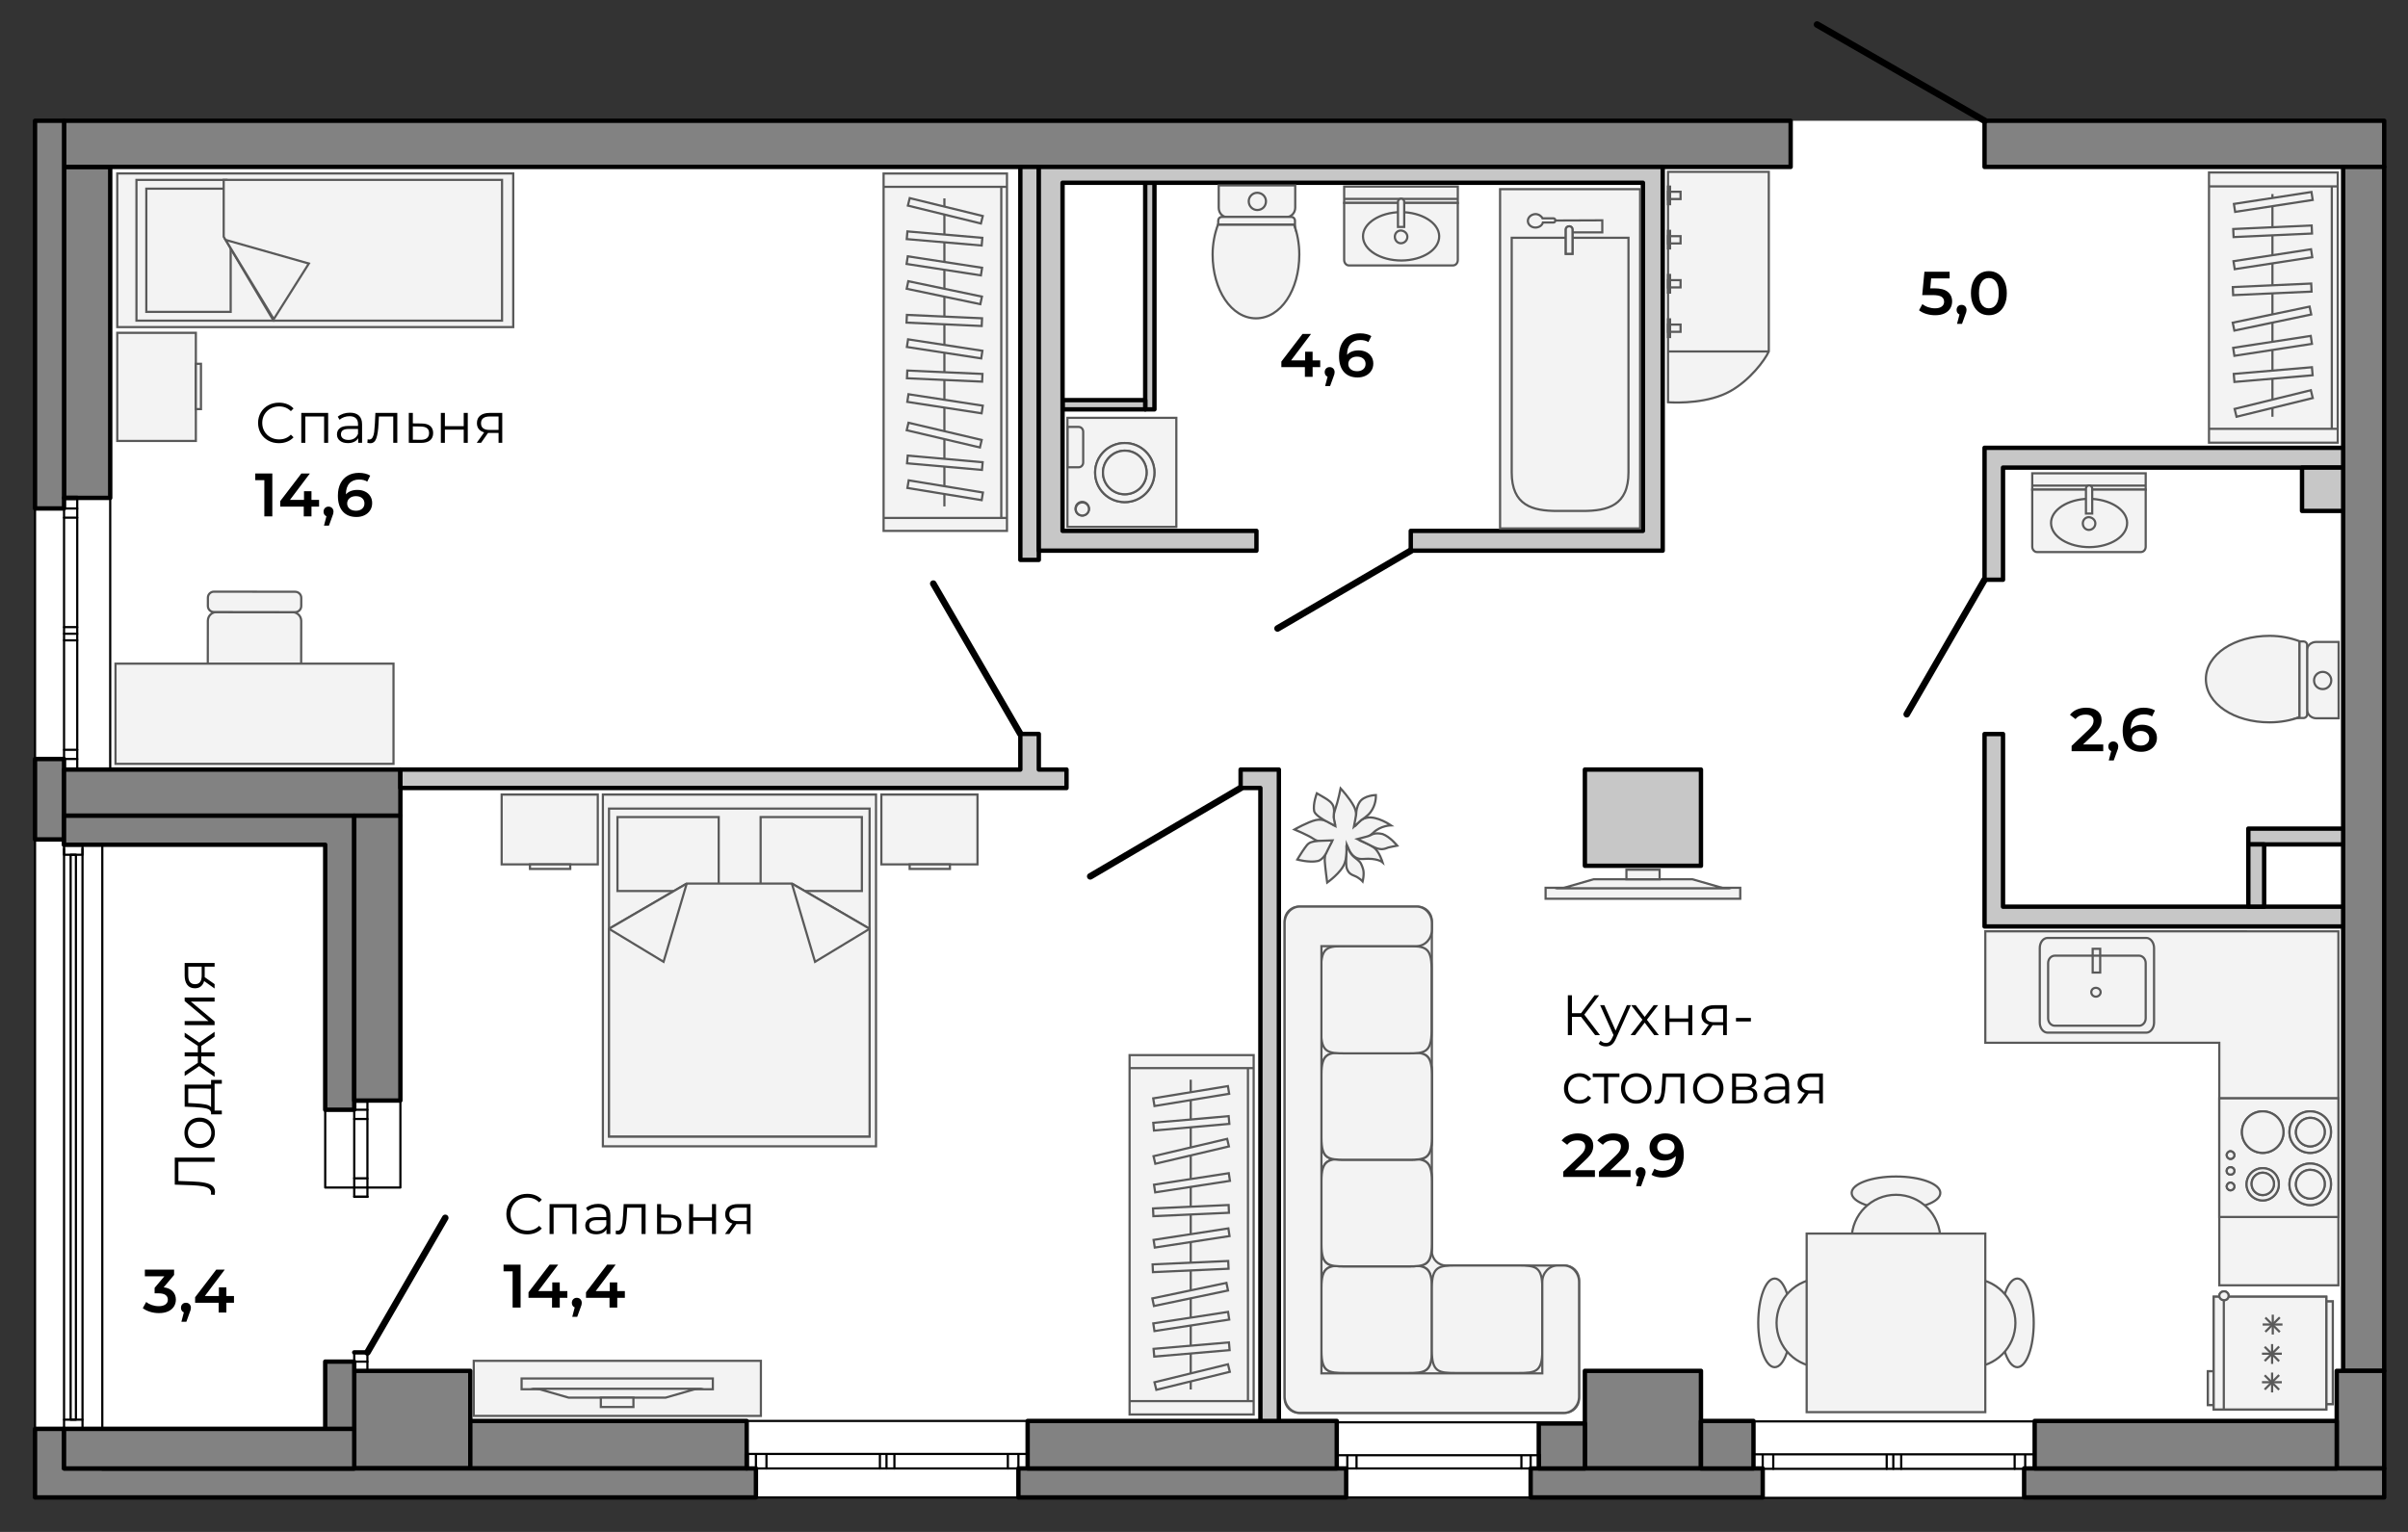 <?xml version="1.0" encoding="utf-8"?>
<!-- Generator: Adobe Illustrator 23.0.2, SVG Export Plug-In . SVG Version: 6.00 Build 0)  -->
<svg version="1.1" id="plan" xmlns="http://www.w3.org/2000/svg" xmlns:xlink="http://www.w3.org/1999/xlink" x="0px" y="0px"
	 viewBox="0 0 550 350" enable-background="new 0 0 550 350" xml:space="preserve">
<rect x="0" y="0" width="550" height="350" fill="#333333" stroke="none"/>
<g id="back">
	<rect x="8" y="27.594" fill-rule="evenodd" clip-rule="evenodd" fill="#FFFFFF" width="536.567" height="314.529"/>
</g>
<g id="walls">
	
		<rect x="14.628" y="38.139" fill="#828282" stroke="#000000" stroke-linecap="round" stroke-linejoin="round" stroke-miterlimit="10" width="10.545" height="75.62"/>
	<polygon fill="#828282" stroke="#000000" stroke-linecap="round" stroke-linejoin="round" stroke-miterlimit="10" points="
		80.908,313.201 80.908,335.495 107.42,335.495 107.42,313.201 83.921,313.201 	"/>
	
		<rect x="453.281" y="27.594" fill="#828282" stroke="#000000" stroke-linecap="round" stroke-linejoin="round" stroke-miterlimit="10" width="91.286" height="10.545"/>
	
		<rect x="14.628" y="27.594" fill="#828282" stroke="#000000" stroke-linecap="round" stroke-linejoin="round" stroke-miterlimit="10" width="394.366" height="10.545"/>
	
		<line fill="none" stroke="#000000" stroke-linecap="round" stroke-linejoin="round" stroke-miterlimit="10" x1="508.716" y1="324.951" x2="508.716" y2="332.482"/>
	
		<line fill="none" stroke="#000000" stroke-linecap="round" stroke-linejoin="round" stroke-miterlimit="10" x1="14.628" y1="335.495" x2="23.365" y2="335.495"/>
	<polyline fill="#828282" stroke="#000000" stroke-linecap="round" stroke-linejoin="round" stroke-miterlimit="10" points="
		74.28,326.457 74.28,311.092 80.908,311.092 80.908,326.457 	"/>
	<polygon fill="#828282" stroke="#000000" stroke-linecap="round" stroke-linejoin="round" stroke-miterlimit="10" points="
		170.547,324.649 170.547,334.692 170.547,335.495 107.42,335.495 107.42,324.649 168.576,324.649 	"/>
	
		<rect x="8" y="173.41" fill="#828282" stroke="#000000" stroke-linecap="round" stroke-linejoin="round" stroke-miterlimit="10" width="6.628" height="18.378"/>
	
		<line fill="#828282" stroke="#000000" stroke-linecap="round" stroke-linejoin="round" stroke-miterlimit="10" x1="14.628" y1="192.993" x2="14.628" y2="186.365"/>
	<polygon fill="#828282" stroke="#000000" stroke-linecap="round" stroke-linejoin="round" stroke-miterlimit="10" points="
		14.628,27.594 14.628,33.761 14.628,43.571 14.628,116.168 8,116.168 8,27.594 	"/>
	
		<line fill="none" stroke="#000000" stroke-linecap="round" stroke-linejoin="round" stroke-miterlimit="10" x1="388.508" y1="335.495" x2="361.996" y2="335.495"/>
	
		<line fill="#828282" stroke="#000000" stroke-linecap="round" stroke-linejoin="round" stroke-miterlimit="10" x1="107.42" y1="335.495" x2="80.908" y2="335.495"/>
	<polygon fill="#828282" stroke="#000000" stroke-linecap="round" stroke-linejoin="round" stroke-miterlimit="10" points="
		14.628,335.495 14.628,326.457 8,326.457 8,342.123 172.656,342.123 172.656,335.495 	"/>
	
		<line fill="#828282" stroke="#000000" stroke-linecap="round" stroke-linejoin="round" stroke-miterlimit="10" x1="80.908" y1="335.495" x2="23.365" y2="335.495"/>
	<polygon fill="#828282" stroke="#000000" stroke-linecap="round" stroke-linejoin="round" stroke-miterlimit="10" points="
		535.192,38.139 535.192,313.201 544.567,313.201 544.567,165.276 544.567,38.139 	"/>
	
		<line fill="none" stroke="#000000" stroke-linecap="round" stroke-linejoin="round" stroke-miterlimit="10" x1="14.628" y1="113.758" x2="17.641" y2="113.758"/>
	
		<line fill="none" stroke="#000000" stroke-linecap="round" stroke-linejoin="round" stroke-miterlimit="10" x1="170.547" y1="335.495" x2="170.547" y2="332.181"/>
	
		<rect x="361.996" y="313.201" fill="#828282" stroke="#000000" stroke-linecap="round" stroke-linejoin="round" stroke-miterlimit="10" width="26.512" height="22.294"/>
	
		<rect x="533.721" y="313.201" fill="#828282" stroke="#000000" stroke-linecap="round" stroke-linejoin="round" stroke-miterlimit="10" width="10.846" height="22.294"/>
	
		<rect x="14.628" y="175.82" fill="#828282" stroke="#000000" stroke-linecap="round" stroke-linejoin="round" stroke-miterlimit="10" width="76.825" height="10.545"/>
	<g>
		
			<line fill="none" stroke="#000000" stroke-width="1.5" stroke-linecap="round" stroke-linejoin="round" stroke-miterlimit="10" x1="322.228" y1="125.809" x2="291.799" y2="143.584"/>
		
			<line fill="none" stroke="#000000" stroke-width="1.5" stroke-linecap="round" stroke-linejoin="round" stroke-miterlimit="10" x1="453.281" y1="132.457" x2="435.506" y2="163.187"/>
		
			<line fill="none" stroke="#000000" stroke-width="1.5" stroke-linecap="round" stroke-linejoin="round" stroke-miterlimit="10" x1="453.281" y1="27.594" x2="415.02" y2="5.601"/>
		
			<path fill="none" stroke="#000000" stroke-width="1.5" stroke-linecap="round" stroke-linejoin="round" stroke-miterlimit="10" d="
			M283.363,180.038l-34.345,20.185 M233.051,167.686l-19.884-34.345"/>
		
			<line fill="none" stroke="#000000" stroke-width="1.5" stroke-linecap="round" stroke-linejoin="round" stroke-miterlimit="10" x1="83.921" y1="308.983" x2="101.696" y2="278.253"/>
	</g>
	
		<line fill="none" stroke="#000000" stroke-linecap="round" stroke-linejoin="round" stroke-miterlimit="10" x1="80.908" y1="308.983" x2="83.921" y2="308.983"/>
	
		<line fill="none" stroke="#000000" stroke-linecap="round" stroke-linejoin="round" stroke-miterlimit="10" x1="80.908" y1="251.44" x2="83.921" y2="251.44"/>
	
		<rect x="462.32" y="335.495" fill="#828282" stroke="#000000" stroke-linecap="round" stroke-linejoin="round" stroke-miterlimit="10" width="82.247" height="6.628"/>
	<polygon fill="#828282" stroke="#000000" stroke-linecap="round" stroke-linejoin="round" stroke-miterlimit="10" points="
		307.469,335.495 307.469,342.123 278.523,342.123 278.945,342.123 232.61,342.123 232.61,335.495 282.404,335.495 	"/>
	<polygon fill="#828282" stroke="#000000" stroke-linecap="round" stroke-linejoin="round" stroke-miterlimit="10" points="
		402.613,335.495 402.613,342.123 388.388,342.123 388.595,342.123 349.607,342.123 349.607,335.495 390.295,335.495 	"/>
	<polyline fill="#828282" stroke="#000000" stroke-linecap="round" stroke-linejoin="round" stroke-miterlimit="10" points="
		464.73,335.093 464.73,325.051 464.73,324.649 533.721,324.649 533.721,335.495 464.73,335.495 	"/>
	<polygon fill="#828282" stroke="#000000" stroke-linecap="round" stroke-linejoin="round" stroke-miterlimit="10" points="
		305.32,335.495 305.32,324.649 296.751,324.649 299.088,324.649 234.719,324.649 234.719,335.495 	"/>
	
		<rect x="388.508" y="324.649" fill="#828282" stroke="#000000" stroke-linecap="round" stroke-linejoin="round" stroke-miterlimit="10" width="11.996" height="10.846"/>
	
		<rect x="351.462" y="325.227" fill="#828282" stroke="#000000" stroke-linecap="round" stroke-linejoin="round" stroke-miterlimit="10" width="10.534" height="10.269"/>
	<polygon fill="#828282" stroke="#000000" stroke-linecap="round" stroke-linejoin="round" stroke-miterlimit="10" points="
		14.628,335.495 14.628,326.457 23.365,326.457 80.908,326.457 80.908,335.495 	"/>
	<polygon fill="#828282" stroke="#000000" stroke-linecap="round" stroke-linejoin="round" stroke-miterlimit="10" points="
		14.628,186.365 14.628,192.993 74.28,192.993 74.28,253.549 80.908,253.549 80.908,186.365 	"/>
	
		<rect x="80.908" y="186.365" fill="#828282" stroke="#000000" stroke-linecap="round" stroke-linejoin="round" stroke-miterlimit="10" width="10.545" height="65.075"/>
	<g>
	</g>
	<g>
		<g>
			
				<line fill="none" stroke="#000000" stroke-width="0.5" stroke-linecap="round" stroke-linejoin="round" stroke-miterlimit="10" x1="23.365" y1="192.993" x2="23.365" y2="326.457"/>
			
				<line fill="none" stroke="#000000" stroke-width="0.5" stroke-linecap="round" stroke-linejoin="round" stroke-miterlimit="10" x1="8" y1="326.457" x2="8" y2="191.788"/>
			
				<rect x="16.134" y="195.289" fill="none" stroke="#000000" stroke-width="0.5" stroke-linecap="round" stroke-linejoin="round" stroke-miterlimit="10" width="1.205" height="129.059"/>
			
				<path fill="none" stroke="#000000" stroke-width="0.5" stroke-linecap="round" stroke-linejoin="round" stroke-miterlimit="10" d="
				M18.846,324.348V193.897 M14.628,324.348V193.897"/>
			
				<rect x="14.628" y="324.348" fill="none" stroke="#000000" stroke-width="0.5" stroke-linecap="round" stroke-linejoin="round" stroke-miterlimit="10" width="4.218" height="2.109"/>
			
				<rect x="14.628" y="193.18" fill="none" stroke="#000000" stroke-width="0.5" stroke-linecap="round" stroke-linejoin="round" stroke-miterlimit="10" width="4.218" height="2.109"/>
		</g>
		<g>
			
				<line fill="none" stroke="#000000" stroke-width="0.5" stroke-linecap="round" stroke-linejoin="round" stroke-miterlimit="10" x1="25.173" y1="113.758" x2="25.173" y2="175.82"/>
			
				<line fill="none" stroke="#000000" stroke-width="0.5" stroke-linecap="round" stroke-linejoin="round" stroke-miterlimit="10" x1="8" y1="173.41" x2="8" y2="116.168"/>
			
				<line fill="none" stroke="#000000" stroke-width="0.5" stroke-linecap="round" stroke-linejoin="round" stroke-miterlimit="10" x1="17.641" y1="113.758" x2="17.641" y2="175.821"/>
			
				<line fill="none" stroke="#000000" stroke-width="0.5" stroke-linecap="round" stroke-linejoin="round" stroke-miterlimit="10" x1="14.628" y1="173.41" x2="17.641" y2="173.41"/>
			
				<line fill="none" stroke="#000000" stroke-width="0.5" stroke-linecap="round" stroke-linejoin="round" stroke-miterlimit="10" x1="14.628" y1="116.169" x2="17.641" y2="116.169"/>
			
				<line fill="none" stroke="#000000" stroke-width="0.5" stroke-linecap="round" stroke-linejoin="round" stroke-miterlimit="10" x1="14.628" y1="118.277" x2="17.641" y2="118.277"/>
			
				<line fill="none" stroke="#000000" stroke-width="0.5" stroke-linecap="round" stroke-linejoin="round" stroke-miterlimit="10" x1="14.628" y1="143.283" x2="17.641" y2="143.283"/>
			
				<line fill="none" stroke="#000000" stroke-width="0.5" stroke-linecap="round" stroke-linejoin="round" stroke-miterlimit="10" x1="14.628" y1="144.789" x2="17.641" y2="144.789"/>
			
				<line fill="none" stroke="#000000" stroke-width="0.5" stroke-linecap="round" stroke-linejoin="round" stroke-miterlimit="10" x1="14.628" y1="146.296" x2="17.641" y2="146.296"/>
			
				<line fill="none" stroke="#000000" stroke-width="0.5" stroke-linecap="round" stroke-linejoin="round" stroke-miterlimit="10" x1="14.628" y1="171.301" x2="17.641" y2="171.301"/>
			
				<polyline fill="none" stroke="#000000" stroke-width="0.5" stroke-linecap="round" stroke-linejoin="round" stroke-miterlimit="10" points="
				14.628,113.758 14.628,175.82 17.641,175.82 			"/>
		</g>
		<g>
			
				<line fill="none" stroke="#000000" stroke-width="0.5" stroke-linecap="round" stroke-linejoin="round" stroke-miterlimit="10" x1="170.547" y1="324.649" x2="234.719" y2="324.649"/>
			
				<line fill="none" stroke="#000000" stroke-width="0.5" stroke-linecap="round" stroke-linejoin="round" stroke-miterlimit="10" x1="233.556" y1="342.123" x2="172.656" y2="342.123"/>
			
				<path fill="none" stroke="#000000" stroke-width="0.5" stroke-linecap="round" stroke-linejoin="round" stroke-miterlimit="10" d="
				M170.547,332.181h64.171 M232.61,335.495v-3.314 M172.656,335.495v-3.314 M175.067,335.495v-3.314 M200.976,335.495v-3.314
				 M202.482,335.495v-3.314 M204.29,335.495v-3.314 M230.199,335.495v-3.314"/>
			
				<polyline fill="none" stroke="#000000" stroke-width="0.5" stroke-linecap="round" stroke-linejoin="round" stroke-miterlimit="10" points="
				170.547,335.495 234.719,335.495 234.719,332.181 			"/>
		</g>
		<g>
			
				<line fill="none" stroke="#000000" stroke-width="0.5" stroke-linecap="round" stroke-linejoin="round" stroke-miterlimit="10" x1="400.504" y1="324.746" x2="464.675" y2="324.746"/>
			
				<line fill="none" stroke="#000000" stroke-width="0.5" stroke-linecap="round" stroke-linejoin="round" stroke-miterlimit="10" x1="463.513" y1="342.219" x2="399.613" y2="342.219"/>
			
				<path fill="none" stroke="#000000" stroke-width="0.5" stroke-linecap="round" stroke-linejoin="round" stroke-miterlimit="10" d="
				M400.504,332.277h64.171 M462.566,335.591v-3.314 M402.613,335.591v-3.314 M405.023,335.591v-3.314 M430.933,335.591v-3.314
				 M432.439,335.591v-3.314 M434.247,335.591v-3.314 M460.156,335.591v-3.314"/>
			
				<polyline fill="none" stroke="#000000" stroke-width="0.5" stroke-linecap="round" stroke-linejoin="round" stroke-miterlimit="10" points="
				400.504,335.591 464.675,335.591 464.675,332.277 			"/>
		</g>
		<g>
			
				<line fill="#828282" stroke="#000000" stroke-width="0.5" stroke-linecap="round" stroke-linejoin="round" stroke-miterlimit="10" x1="383.607" y1="342.123" x2="277.559" y2="342.123"/>
			
				<path fill="none" stroke="#000000" stroke-width="0.5" stroke-linecap="round" stroke-linejoin="round" stroke-miterlimit="10" d="
				M305.32,332.482h46.396 M349.607,335.495v-3.013 M307.73,335.495v-3.013 M309.839,335.495v-3.013 M347.498,335.495v-3.013"/>
			
				<polyline fill="none" stroke="#000000" stroke-width="0.5" stroke-linecap="round" stroke-linejoin="round" stroke-miterlimit="10" points="
				305.32,335.495 351.716,335.495 351.716,332.482 			"/>
			
				<line fill="none" stroke="#000000" stroke-width="0.5" stroke-linecap="round" stroke-linejoin="round" stroke-miterlimit="10" x1="305.32" y1="324.951" x2="351.716" y2="324.951"/>
		</g>
		<g>
			
				<polyline fill="none" stroke="#000000" stroke-width="0.5" stroke-linecap="round" stroke-linejoin="round" stroke-miterlimit="10" points="
				91.453,251.44 91.453,271.324 83.921,271.324 			"/>
			
				<polyline fill="none" stroke="#000000" stroke-width="0.5" stroke-linecap="round" stroke-linejoin="round" stroke-miterlimit="10" points="
				74.28,253.549 74.28,271.324 80.908,271.324 			"/>
			
				<line fill="none" stroke="#000000" stroke-width="0.5" stroke-linecap="round" stroke-linejoin="round" stroke-miterlimit="10" x1="83.921" y1="251.44" x2="83.921" y2="273.433"/>
			
				<line fill="none" stroke="#000000" stroke-width="0.5" stroke-linecap="round" stroke-linejoin="round" stroke-miterlimit="10" x1="80.908" y1="311.092" x2="83.921" y2="311.092"/>
			
				<line fill="none" stroke="#000000" stroke-width="0.5" stroke-linecap="round" stroke-linejoin="round" stroke-miterlimit="10" x1="80.908" y1="253.549" x2="83.921" y2="253.549"/>
			
				<line fill="none" stroke="#000000" stroke-width="0.5" stroke-linecap="round" stroke-linejoin="round" stroke-miterlimit="10" x1="80.908" y1="255.658" x2="83.921" y2="255.658"/>
			
				<line fill="none" stroke="#000000" stroke-width="0.5" stroke-linecap="round" stroke-linejoin="round" stroke-miterlimit="10" x1="80.908" y1="269.215" x2="83.921" y2="269.215"/>
			
				<line fill="none" stroke="#000000" stroke-width="0.5" stroke-linecap="round" stroke-linejoin="round" stroke-miterlimit="10" x1="80.908" y1="271.324" x2="83.921" y2="271.324"/>
			
				<line fill="none" stroke="#000000" stroke-width="0.5" stroke-linecap="round" stroke-linejoin="round" stroke-miterlimit="10" x1="80.908" y1="273.433" x2="83.921" y2="273.433"/>
			
				<polyline fill="none" stroke="#000000" stroke-width="0.5" stroke-linecap="round" stroke-linejoin="round" stroke-miterlimit="10" points="
				80.908,251.44 80.908,273.433 83.921,273.433 			"/>
			
				<rect x="80.908" y="308.983" fill="none" stroke="#000000" stroke-width="0.5" stroke-linecap="round" stroke-linejoin="round" stroke-miterlimit="10" width="3.013" height="4.218"/>
		</g>
	</g>
	<g>
		<polygon fill="#C7C7C7" stroke="#000000" stroke-linecap="round" stroke-linejoin="round" stroke-miterlimit="10" points="
			292.101,324.649 292.101,175.82 283.363,175.82 283.363,180.038 287.883,180.038 287.883,324.649 		"/>
		<polygon fill="#C7C7C7" stroke="#000000" stroke-linecap="round" stroke-linejoin="round" stroke-miterlimit="10" points="
			535.192,211.672 453.281,211.672 453.281,167.706 457.499,167.706 457.499,207.153 457.577,207.153 535.192,207.153 		"/>
		<polygon fill="#C7C7C7" stroke="#000000" stroke-linecap="round" stroke-linejoin="round" stroke-miterlimit="10" points="
			535.192,106.829 457.499,106.829 457.499,132.457 453.281,132.457 453.281,102.31 535.192,102.31 		"/>
		<polygon fill="#C7C7C7" stroke="#000000" stroke-linecap="round" stroke-linejoin="round" stroke-miterlimit="10" points="
			91.453,180.038 243.596,180.038 243.596,175.82 237.269,175.82 237.269,167.686 233.051,167.686 233.051,175.82 91.453,175.82 		
			"/>
		
			<rect x="233.051" y="38.139" fill="#C7C7C7" stroke="#000000" stroke-linecap="round" stroke-linejoin="round" stroke-miterlimit="10" width="4.218" height="89.779"/>
		
			<rect x="513.529" y="189.314" fill="#C7C7C7" stroke="#000000" stroke-linecap="round" stroke-linejoin="round" stroke-miterlimit="10" width="21.663" height="3.615"/>
		
			<rect x="513.529" y="192.93" fill="#C7C7C7" stroke="#000000" stroke-linecap="round" stroke-linejoin="round" stroke-miterlimit="10" width="3.615" height="14.213"/>
		
			<rect x="261.573" y="41.754" fill="#C7C7C7" stroke="#000000" stroke-linecap="round" stroke-linejoin="round" stroke-miterlimit="10" width="2.109" height="51.775"/>
		
			<rect x="242.692" y="91.42" fill="#C7C7C7" stroke="#000000" stroke-linecap="round" stroke-linejoin="round" stroke-miterlimit="10" width="18.881" height="2.109"/>
		
			<rect x="361.996" y="175.82" fill="#C7C7C7" stroke="#000000" stroke-linecap="round" stroke-linejoin="round" stroke-miterlimit="10" width="26.512" height="21.993"/>
		<polygon fill="#C7C7C7" stroke="#000000" stroke-linecap="round" stroke-linejoin="round" stroke-miterlimit="10" points="
			322.228,121.29 322.228,125.809 379.771,125.809 379.771,38.139 237.269,38.139 237.269,125.809 286.979,125.809 286.979,121.29 
			242.692,121.29 242.692,41.754 375.252,41.754 375.252,121.29 		"/>
		
			<rect x="525.797" y="106.829" fill="#C7C7C7" stroke="#000000" stroke-linecap="round" stroke-linejoin="round" stroke-miterlimit="10" width="9.395" height="9.908"/>
	</g>
</g>
<g id="furniture">
	<path fill="#F3F3F3" stroke="#595959" stroke-width="0.5" stroke-miterlimit="10" d="M506.899,238.25
		c0,4.895,0.004,55.405,0.004,55.405l27.198,0c0,0,0-80.866,0-80.866h-21.128v-0.012h-59.517v25.473H506.899z"/>
	<g>
		<path fill-rule="evenodd" clip-rule="evenodd" fill="#F3F3F3" stroke="#595959" stroke-width="0.5" stroke-miterlimit="10" d="
			M360.85,60.49c0,1.039-1.06,1.842-2.287,1.889c-1.172,0-2.176-0.85-2.176-1.889c0-1.039,1.004-1.795,2.176-1.795
			C359.846,58.695,360.85,59.451,360.85,60.49z"/>
		<path fill-rule="evenodd" clip-rule="evenodd" fill="#F3F3F3" stroke="#595959" stroke-width="0.5" stroke-miterlimit="10" d="
			M360.85,60.49c0,1.039-1.06,1.842-2.287,1.889c-1.172,0-2.176-0.85-2.176-1.889c0-1.039,1.004-1.795,2.176-1.795
			C359.846,58.695,360.85,59.451,360.85,60.49z"/>
		
			<polygon fill-rule="evenodd" clip-rule="evenodd" fill="#F3F3F3" stroke="#595959" stroke-width="0.5" stroke-miterlimit="10" points="
			374.61,43.218 342.627,43.218 342.627,120.73 374.61,120.73 374.61,43.218 		"/>
		<path fill-rule="evenodd" clip-rule="evenodd" fill="#F3F3F3" stroke="#595959" stroke-width="0.5" stroke-miterlimit="10" d="
			M345.282,54.32l26.672,0c0,0,0,53.332,0,53.606c0,7.546-4.697,8.811-10.438,8.811l-5.796,0c-5.741,0-10.439-1.264-10.439-8.811
			C345.282,107.651,345.282,54.32,345.282,54.32L345.282,54.32z"/>
		<path fill-rule="evenodd" clip-rule="evenodd" fill="#F3F3F3" stroke="#595959" stroke-width="0.5" stroke-miterlimit="10" d="
			M348.971,50.474c0,0.826,0.769,1.514,1.718,1.514c0.814,0,1.537-0.459,1.718-1.147h2.396c0.272,0,0.452-0.183,0.452-0.459
			c0-0.321-0.181-0.504-0.452-0.504h-2.487c-0.271-0.551-0.904-0.964-1.628-0.964C349.74,48.96,348.971,49.648,348.971,50.474
			L348.971,50.474z"/>
		
			<polyline fill-rule="evenodd" clip-rule="evenodd" fill="#F3F3F3" stroke="#595959" stroke-width="0.5" stroke-miterlimit="10" points="
			355.031,50.382 365.973,50.337 365.973,53.089 358.965,53.089 		"/>
		<path fill-rule="evenodd" clip-rule="evenodd" fill="#F3F3F3" stroke="#595959" stroke-width="0.5" stroke-miterlimit="10" d="
			M357.636,52.396v5.548v0.047h1.529v-0.047v-5.548c0-0.373-0.345-0.699-0.74-0.699C357.981,51.697,357.636,52.023,357.636,52.396z"
			/>
		<path fill-rule="evenodd" clip-rule="evenodd" fill="#F3F3F3" stroke="#595959" stroke-width="0.5" stroke-miterlimit="10" d="
			M357.636,52.396v5.548v0.047h1.529v-0.047v-5.548c0-0.373-0.345-0.699-0.74-0.699C357.981,51.697,357.636,52.023,357.636,52.396z"
			/>
	</g>
	<g>
		<path fill-rule="evenodd" clip-rule="evenodd" fill="#F3F3F3" stroke="#595959" stroke-width="0.5" stroke-miterlimit="10" d="
			M295.595,51.305c0.702,1.99,1.172,4.332,1.172,6.849c0,8.078-4.217,14.576-9.9,14.576c-5.623,0-9.899-6.498-9.899-14.576
			c0-2.459,0.469-4.8,1.23-6.849H295.595z"/>
		<path fill-rule="evenodd" clip-rule="evenodd" fill="#F3F3F3" stroke="#595959" stroke-width="0.5" stroke-miterlimit="10" d="
			M295.837,42.359v5.111c0,1.188-0.938,2.139-2.053,2.139h-13.369c-1.114,0.059-2.053-0.892-2.053-2.139v-5.111H295.837z"/>
		<path fill-rule="evenodd" clip-rule="evenodd" fill="#F3F3F3" stroke="#595959" stroke-width="0.5" stroke-miterlimit="10" d="
			M289.156,45.983c0-1.091-0.909-1.94-2-1.94s-1.94,0.909-1.94,1.94c0,1.151,0.91,2,1.94,2
			C288.308,47.983,289.156,47.134,289.156,45.983z"/>
		<path fill-rule="evenodd" clip-rule="evenodd" fill="#F3F3F3" stroke="#595959" stroke-width="0.5" stroke-miterlimit="10" d="
			M278.246,50.409v0.896h17.349c0.067,0.191,0.121,0.399,0.184,0.597v-1.493c0-0.483-0.41-0.846-0.762-0.846h-15.95
			C278.598,49.563,278.246,49.925,278.246,50.409z"/>
	</g>
	<g>
		
			<rect x="243.809" y="95.462" fill-rule="evenodd" clip-rule="evenodd" fill="#F3F3F3" stroke="#595959" stroke-width="0.5" stroke-miterlimit="10" width="24.873" height="24.92"/>
		<path fill-rule="evenodd" clip-rule="evenodd" fill="#F3F3F3" stroke="#595959" stroke-width="0.5" stroke-miterlimit="10" d="
			M247.185,117.787c0.843,0,1.536-0.693,1.536-1.535c0-0.891-0.693-1.584-1.536-1.584c-0.842,0-1.536,0.693-1.536,1.584
			C245.649,117.094,246.343,117.787,247.185,117.787z"/>
		<path fill-rule="evenodd" clip-rule="evenodd" fill="#F3F3F3" stroke="#595959" stroke-width="0.5" stroke-miterlimit="10" d="
			M247.213,117.787c0.827,0,1.508-0.666,1.508-1.473c0-0.855-0.681-1.521-1.508-1.521c-0.827,0-1.508,0.666-1.508,1.521
			C245.704,117.121,246.386,117.787,247.213,117.787L247.213,117.787z M243.856,97.538h2.53c0.584,0,1.022,0.523,1.022,1.093v7.035
			c0,0.57-0.438,1.093-1.022,1.093h-2.53V97.538z"/>
		<path fill-rule="evenodd" clip-rule="evenodd" fill="#F3F3F3" stroke="#595959" stroke-width="0.5" stroke-miterlimit="10" d="
			M256.906,114.72c3.721,0,6.774-3.005,6.774-6.774c0-3.722-3.053-6.727-6.774-6.727c-3.721,0-6.774,3.005-6.774,6.727
			C250.132,111.762,253.185,114.72,256.906,114.72z"/>
		<path fill-rule="evenodd" clip-rule="evenodd" fill="#F3F3F3" stroke="#595959" stroke-width="0.5" stroke-miterlimit="10" d="
			M256.906,114.72c3.721,0,6.774-3.005,6.774-6.774c0-3.722-3.053-6.727-6.774-6.727c-3.721,0-6.774,3.005-6.774,6.727
			C250.132,111.762,253.185,114.72,256.906,114.72z"/>
		<path fill-rule="evenodd" clip-rule="evenodd" fill="#F3F3F3" stroke="#595959" stroke-width="0.5" stroke-miterlimit="10" d="
			M256.906,112.926c2.777,0,4.98-2.203,4.98-4.98c0-2.73-2.203-4.981-4.98-4.981c-2.73,0-4.98,2.299-4.98,4.981
			C251.926,110.723,254.176,112.926,256.906,112.926z"/>
		<path fill-rule="evenodd" clip-rule="evenodd" fill="#F3F3F3" stroke="#595959" stroke-width="0.5" stroke-miterlimit="10" d="
			M256.906,112.926c2.777,0,4.98-2.203,4.98-4.98c0-2.73-2.203-4.981-4.98-4.981c-2.73,0-4.98,2.299-4.98,4.981
			C251.926,110.723,254.176,112.926,256.906,112.926z"/>
	</g>
	<g>
		<path fill-rule="evenodd" clip-rule="evenodd" fill="#F3F3F3" stroke="#595959" stroke-width="0.5" stroke-miterlimit="10" d="
			M525.225,163.868c-1.987,0.701-4.325,1.17-6.838,1.17c-8.065,0-14.553-4.211-14.553-9.884c0-5.614,6.488-9.883,14.553-9.883
			c2.455,0,4.793,0.468,6.838,1.228V163.868z"/>
		<path fill-rule="evenodd" clip-rule="evenodd" fill="#F3F3F3" stroke="#595959" stroke-width="0.5" stroke-miterlimit="10" d="
			M534.157,164.11h-5.103c-1.186,0-2.136-0.937-2.136-2.05v-13.348c-0.059-1.113,0.89-2.05,2.136-2.05h5.103V164.11z"/>
		<path fill-rule="evenodd" clip-rule="evenodd" fill="#F3F3F3" stroke="#595959" stroke-width="0.5" stroke-miterlimit="10" d="
			M530.538,157.44c1.089,0,1.937-0.907,1.937-1.997c0-1.089-0.908-1.937-1.937-1.937c-1.15,0-1.997,0.908-1.997,1.937
			C528.541,156.593,529.389,157.44,530.538,157.44z"/>
		<path fill-rule="evenodd" clip-rule="evenodd" fill="#F3F3F3" stroke="#595959" stroke-width="0.5" stroke-miterlimit="10" d="
			M526.119,146.547h-0.895v17.322c-0.19,0.067-0.399,0.121-0.596,0.184h1.49c0.483,0,0.845-0.41,0.845-0.761v-15.925
			C526.964,146.898,526.602,146.547,526.119,146.547z"/>
	</g>
	<g>
		
			<rect x="531.16" y="297.342" fill-rule="evenodd" clip-rule="evenodd" fill="#F3F3F3" stroke="#595959" stroke-width="0.5" stroke-miterlimit="10" width="1.66" height="23.456"/>
		
			<rect x="531.16" y="297.342" fill-rule="evenodd" clip-rule="evenodd" fill="#F3F3F3" stroke="#595959" stroke-width="0.5" stroke-miterlimit="10" width="1.66" height="23.456"/>
		
			<rect x="504.288" y="313.291" fill-rule="evenodd" clip-rule="evenodd" fill="#F3F3F3" stroke="#595959" stroke-width="0.5" stroke-miterlimit="10" width="2.276" height="7.712"/>
		
			<rect x="504.288" y="313.291" fill-rule="evenodd" clip-rule="evenodd" fill="#F3F3F3" stroke="#595959" stroke-width="0.5" stroke-miterlimit="10" width="2.276" height="7.712"/>
		
			<rect x="505.621" y="296.265" fill-rule="evenodd" clip-rule="evenodd" fill="#F3F3F3" stroke="#595959" stroke-width="0.5" stroke-miterlimit="10" width="25.713" height="25.764"/>
		
			<rect x="505.621" y="296.265" fill-rule="evenodd" clip-rule="evenodd" fill="#F3F3F3" stroke="#595959" stroke-width="0.5" stroke-miterlimit="10" width="25.713" height="25.764"/>
		<path fill-rule="evenodd" clip-rule="evenodd" fill="#F3F3F3" stroke="#595959" stroke-width="0.5" stroke-miterlimit="10" d="
			M507.929,296.265v25.764V296.265z"/>
		<path fill-rule="evenodd" clip-rule="evenodd" fill="#F3F3F3" stroke="#595959" stroke-width="0.5" stroke-miterlimit="10" d="
			M508.02,295.034c0.503,0,1.005,0.449,1.005,1.009c0,0.617-0.503,1.01-1.005,1.01c-0.614,0-1.117-0.449-1.117-1.01
			C506.903,295.483,507.405,295.034,508.02,295.034z"/>
		<path fill-rule="evenodd" clip-rule="evenodd" fill="#F3F3F3" stroke="#595959" stroke-width="0.5" stroke-miterlimit="10" d="
			M508.02,295.034c0.503,0,1.005,0.449,1.005,1.009c0,0.617-0.503,1.01-1.005,1.01c-0.614,0-1.117-0.449-1.117-1.01
			C506.903,295.483,507.405,295.034,508.02,295.034z"/>
		<path fill-rule="evenodd" clip-rule="evenodd" fill="#F3F3F3" stroke="#595959" stroke-width="0.5" stroke-miterlimit="10" d="
			M521.179,309.286h-4.532H521.179z"/>
		<path fill-rule="evenodd" clip-rule="evenodd" fill="#F3F3F3" stroke="#595959" stroke-width="0.5" stroke-miterlimit="10" d="
			M518.96,307.086v4.532V307.086z"/>
		<path fill-rule="evenodd" clip-rule="evenodd" fill="#F3F3F3" stroke="#595959" stroke-width="0.5" stroke-miterlimit="10" d="
			M517.263,307.701l3.301,3.301L517.263,307.701z"/>
		<path fill-rule="evenodd" clip-rule="evenodd" fill="#F3F3F3" stroke="#595959" stroke-width="0.5" stroke-miterlimit="10" d="
			M517.263,310.951l3.301-3.301L517.263,310.951z"/>
		<path fill-rule="evenodd" clip-rule="evenodd" fill="#F3F3F3" stroke="#595959" stroke-width="0.5" stroke-miterlimit="10" d="
			M521.333,302.616h-4.531H521.333z"/>
		<path fill-rule="evenodd" clip-rule="evenodd" fill="#F3F3F3" stroke="#595959" stroke-width="0.5" stroke-miterlimit="10" d="
			M519.114,300.367v4.532V300.367z"/>
		<path fill-rule="evenodd" clip-rule="evenodd" fill="#F3F3F3" stroke="#595959" stroke-width="0.5" stroke-miterlimit="10" d="
			M517.416,301.034l3.301,3.301L517.416,301.034z"/>
		<path fill-rule="evenodd" clip-rule="evenodd" fill="#F3F3F3" stroke="#595959" stroke-width="0.5" stroke-miterlimit="10" d="
			M517.416,304.284l3.301-3.301L517.416,304.284z"/>
		<path fill-rule="evenodd" clip-rule="evenodd" fill="#F3F3F3" stroke="#595959" stroke-width="0.5" stroke-miterlimit="10" d="
			M521.179,315.801h-4.532H521.179z"/>
		<path fill-rule="evenodd" clip-rule="evenodd" fill="#F3F3F3" stroke="#595959" stroke-width="0.5" stroke-miterlimit="10" d="
			M518.96,313.599v4.532V313.599z"/>
		<path fill-rule="evenodd" clip-rule="evenodd" fill="#F3F3F3" stroke="#595959" stroke-width="0.5" stroke-miterlimit="10" d="
			M517.263,314.214l3.301,3.301L517.263,314.214z"/>
		<path fill-rule="evenodd" clip-rule="evenodd" fill="#F3F3F3" stroke="#595959" stroke-width="0.5" stroke-miterlimit="10" d="
			M517.263,317.464l3.301-3.301L517.263,317.464z"/>
	</g>
	<g>
		<path fill-rule="evenodd" clip-rule="evenodd" fill="#F3F3F3" stroke="#595959" stroke-width="0.5" stroke-miterlimit="10" d="
			M357.393,322.805h-33.622h-27.075c-1.8,0-3.273-1.473-3.273-3.273V292.41v-82.005c0-1.8,1.473-3.273,3.273-3.273h27.075
			c1.8,0,3.273,1.473,3.273,3.273v75.459c0,1.808,1.465,3.273,3.273,3.273h27.076c1.8,0,3.273,1.473,3.273,3.273v27.121
			C360.667,321.332,359.194,322.805,357.393,322.805z"/>
		<g>
			<path fill-rule="evenodd" clip-rule="evenodd" fill="#F3F3F3" stroke="#595959" stroke-width="0.5" stroke-miterlimit="10" d="
				M321.616,289.137c3.832,0,5.428,0.196,5.428,5.057v14.435c0,4.861-1.642,5.057-5.428,5.057h-14.368
				c-3.832,0-5.428-0.196-5.428-5.057v-14.435c0-4.861,1.642-5.057,5.428-5.057H321.616z"/>
			<path fill-rule="evenodd" clip-rule="evenodd" fill="#F3F3F3" stroke="#595959" stroke-width="0.5" stroke-miterlimit="10" d="
				M321.616,289.137c3.832,0,5.428,0.196,5.428,5.057v14.435c0,4.861-1.642,5.057-5.428,5.057h-14.368
				c-3.832,0-5.428-0.196-5.428-5.057v-14.435c0-4.861,1.642-5.057,5.428-5.057H321.616z"/>
			<path fill-rule="evenodd" clip-rule="evenodd" fill="#F3F3F3" stroke="#595959" stroke-width="0.5" stroke-miterlimit="10" d="
				M321.616,264.781c3.832,0,5.428,0.196,5.428,5.057v14.435c0,4.861-1.642,5.057-5.428,5.057h-14.368
				c-3.832,0-5.428-0.196-5.428-5.057v-14.435c0-4.861,1.642-5.057,5.428-5.057H321.616z"/>
			<path fill-rule="evenodd" clip-rule="evenodd" fill="#F3F3F3" stroke="#595959" stroke-width="0.5" stroke-miterlimit="10" d="
				M321.616,264.781c3.832,0,5.428,0.196,5.428,5.057v14.435c0,4.861-1.642,5.057-5.428,5.057h-14.368
				c-3.832,0-5.428-0.196-5.428-5.057v-14.435c0-4.861,1.642-5.057,5.428-5.057H321.616z"/>
			<path fill-rule="evenodd" clip-rule="evenodd" fill="#F3F3F3" stroke="#595959" stroke-width="0.5" stroke-miterlimit="10" d="
				M321.616,240.473c3.832,0,5.428,0.197,5.428,5.008v14.484c0,4.861-1.642,5.009-5.428,5.009h-14.368
				c-3.832,0-5.428-0.197-5.428-5.009v-14.484c0-4.861,1.642-5.008,5.428-5.008H321.616z"/>
			<path fill-rule="evenodd" clip-rule="evenodd" fill="#F3F3F3" stroke="#595959" stroke-width="0.5" stroke-miterlimit="10" d="
				M321.616,240.473c3.832,0,5.428,0.197,5.428,5.008v14.484c0,4.861-1.642,5.009-5.428,5.009h-14.368
				c-3.832,0-5.428-0.197-5.428-5.009v-14.484c0-4.861,1.642-5.008,5.428-5.008H321.616z"/>
			<path fill-rule="evenodd" clip-rule="evenodd" fill="#F3F3F3" stroke="#595959" stroke-width="0.5" stroke-miterlimit="10" d="
				M346.841,289.137c3.832,0,5.428,0.196,5.428,5.057v14.435c0,4.861-1.642,5.057-5.428,5.057h-14.368
				c-3.832,0-5.428-0.196-5.428-5.057v-14.435c0-4.861,1.642-5.057,5.428-5.057H346.841z"/>
			<path fill-rule="evenodd" clip-rule="evenodd" fill="#F3F3F3" stroke="#595959" stroke-width="0.5" stroke-miterlimit="10" d="
				M321.543,216.164c3.832,0,5.428,0.197,5.428,5.008v14.484c0,4.861-1.642,5.009-5.428,5.009h-14.368
				c-3.832,0-5.428-0.197-5.428-5.009v-14.484c0-4.861,1.642-5.008,5.428-5.008H321.543z"/>
			<path fill-rule="evenodd" clip-rule="evenodd" fill="#F3F3F3" stroke="#595959" stroke-width="0.5" stroke-miterlimit="10" d="
				M296.902,322.805h58.847h1.439c1.914,0,3.48-1.684,3.48-3.743v-1.547V292.88c0-2.059-1.566-3.743-3.48-3.743h-1.439
				c-1.914,0-3.48,1.684-3.48,3.743v20.893H301.82v-97.608h21.745c1.914,0,3.48-1.684,3.48-3.743v-1.547
				c0-2.059-1.566-3.743-3.48-3.743H298.34h-1.439c-1.914,0-3.48,1.684-3.48,3.743v1.547v105.093v1.547v0
				C293.422,321.121,294.988,322.805,296.902,322.805z"/>
		</g>
	</g>
	<g>
		
			<rect x="108.208" y="310.912" fill-rule="evenodd" clip-rule="evenodd" fill="#F3F3F3" stroke="#595959" stroke-width="0.5" stroke-miterlimit="10" width="65.583" height="12.583"/>
		<g>
			
				<rect x="119.137" y="314.946" fill-rule="evenodd" clip-rule="evenodd" fill="#F3F3F3" stroke="#595959" stroke-width="0.5" stroke-miterlimit="10" width="43.68" height="2.459"/>
			
				<polygon fill-rule="evenodd" clip-rule="evenodd" fill="#F3F3F3" stroke="#595959" stroke-width="0.5" stroke-miterlimit="10" points="
				122.842,317.292 129.862,319.317 152.048,319.317 159.068,317.292 			"/>
			
				<rect x="139.882" y="316.667" transform="matrix(-1.836970e-16 1 -1 -1.836970e-16 461.345 179.435)" fill-rule="evenodd" clip-rule="evenodd" fill="#F3F3F3" stroke="#595959" stroke-width="0.5" stroke-miterlimit="10" width="2.146" height="7.445"/>
		</g>
	</g>
	<g>
		<g>
			
				<rect x="128.707" y="190.529" transform="matrix(4.490256e-11 1 -1 4.490256e-11 390.614 52.83)" fill-rule="evenodd" clip-rule="evenodd" fill="#F3F3F3" stroke="#595959" stroke-width="0.5" stroke-miterlimit="10" width="80.37" height="62.385"/>
			
				<rect x="131.403" y="192.441" transform="matrix(4.488391e-11 1 -1 4.488391e-11 391.06 53.341)" fill-rule="evenodd" clip-rule="evenodd" fill="#F3F3F3" stroke="#595959" stroke-width="0.5" stroke-miterlimit="10" width="74.913" height="59.519"/>
			
				<rect x="176.845" y="183.567" transform="matrix(4.488214e-11 1 -1 4.488214e-11 380.423 9.833)" fill-rule="evenodd" clip-rule="evenodd" fill="#F3F3F3" stroke="#595959" stroke-width="0.5" stroke-miterlimit="10" width="16.9" height="23.123"/>
			
				<rect x="144.145" y="183.567" transform="matrix(4.488214e-11 1 -1 4.488214e-11 347.724 42.533)" fill-rule="evenodd" clip-rule="evenodd" fill="#F3F3F3" stroke="#595959" stroke-width="0.5" stroke-miterlimit="10" width="16.9" height="23.123"/>
			
				<polygon fill-rule="evenodd" clip-rule="evenodd" fill="#F3F3F3" stroke="#595959" stroke-width="0.5" stroke-miterlimit="10" points="
				198.619,212.205 180.863,201.866 156.856,201.866 180.863,201.866 156.856,201.866 139.1,212.205 139.1,259.657 139.165,259.657 
				198.619,259.657 			"/>
			
				<polyline fill-rule="evenodd" clip-rule="evenodd" fill="#F3F3F3" stroke="#595959" stroke-width="0.5" stroke-miterlimit="10" points="
				198.619,212.205 186.158,219.748 180.863,201.866 			"/>
			
				<line fill-rule="evenodd" clip-rule="evenodd" fill="#F3F3F3" stroke="#595959" stroke-width="0.5" stroke-miterlimit="10" x1="180.863" y1="201.866" x2="198.619" y2="212.205"/>
			
				<polyline fill-rule="evenodd" clip-rule="evenodd" fill="#F3F3F3" stroke="#595959" stroke-width="0.5" stroke-miterlimit="10" points="
				139.1,212.205 151.56,219.748 156.856,201.866 			"/>
			
				<line fill-rule="evenodd" clip-rule="evenodd" fill="#F3F3F3" stroke="#595959" stroke-width="0.5" stroke-miterlimit="10" x1="156.856" y1="201.866" x2="139.1" y2="212.205"/>
		</g>
		<g>
			
				<rect x="114.581" y="181.537" transform="matrix(-1 4.490174e-11 -4.490174e-11 -1 251.119 379.026)" fill="#F3F3F3" stroke="#595959" stroke-width="0.5" stroke-miterlimit="10" width="21.957" height="15.952"/>
			
				<rect x="121.042" y="197.489" transform="matrix(-1 4.485333e-11 -4.485333e-11 -1 251.291 396.017)" fill="#F3F3F3" stroke="#595959" stroke-width="0.5" stroke-miterlimit="10" width="9.206" height="1.039"/>
		</g>
		<g>
			
				<rect x="201.306" y="181.537" transform="matrix(-1 4.490174e-11 -4.490174e-11 -1 424.57 379.026)" fill="#F3F3F3" stroke="#595959" stroke-width="0.5" stroke-miterlimit="10" width="21.957" height="15.952"/>
			
				<rect x="207.768" y="197.489" transform="matrix(-1 4.505095e-11 -4.505095e-11 -1 424.741 396.017)" fill="#F3F3F3" stroke="#595959" stroke-width="0.5" stroke-miterlimit="10" width="9.206" height="1.039"/>
		</g>
	</g>
	<g>
		<path fill-rule="evenodd" clip-rule="evenodd" fill="#F3F3F3" stroke="#595959" stroke-width="0.5" stroke-miterlimit="10" d="
			M319.966,45.443v0.87V45.443z"/>
		
			<line fill-rule="evenodd" clip-rule="evenodd" fill="#F3F3F3" stroke="#595959" stroke-width="0.5" stroke-miterlimit="10" x1="319.966" y1="45.443" x2="319.966" y2="46.314"/>
		<path fill-rule="evenodd" clip-rule="evenodd" fill="#F3F3F3" stroke="#595959" stroke-width="0.5" stroke-miterlimit="10" d="
			M319.3,51.843v-0.051V46.11c0-0.41,0.358-0.717,0.717-0.717c0.41,0,0.716,0.307,0.716,0.717v5.682v0.051H319.3z"/>
		
			<rect x="307.014" y="42.628" fill-rule="evenodd" clip-rule="evenodd" fill="#F3F3F3" stroke="#595959" stroke-width="0.5" stroke-miterlimit="10" width="25.956" height="3.737"/>
		<path fill-rule="evenodd" clip-rule="evenodd" fill="#F3F3F3" stroke="#595959" stroke-width="0.5" stroke-miterlimit="10" d="
			M332.918,45.443h-25.853H332.918z"/>
		<path fill-rule="evenodd" clip-rule="evenodd" fill="#F3F3F3" stroke="#595959" stroke-width="0.5" stroke-miterlimit="10" d="
			M332.969,46.365V59.42c0,0.666-0.461,1.228-1.127,1.228h-23.754c-0.563,0-1.075-0.563-1.075-1.228V46.365H332.969z"/>
		<path fill-rule="evenodd" clip-rule="evenodd" fill="#F3F3F3" stroke="#595959" stroke-width="0.5" stroke-miterlimit="10" d="
			M319.915,48.464c4.812,0,8.754,2.457,8.806,5.478c0.051,3.072-3.737,5.529-8.601,5.58c-4.812,0-8.754-2.406-8.805-5.478
			C311.262,51.024,315.153,48.515,319.915,48.464z"/>
		<path fill-rule="evenodd" clip-rule="evenodd" fill="#F3F3F3" stroke="#595959" stroke-width="0.5" stroke-miterlimit="10" d="
			M321.451,54.095c0,0.819-0.666,1.485-1.485,1.485c-0.767,0-1.382-0.666-1.382-1.485c0-0.819,0.615-1.433,1.382-1.433
			C320.785,52.713,321.451,53.327,321.451,54.095z"/>
		<path fill-rule="evenodd" clip-rule="evenodd" fill="#F3F3F3" stroke="#595959" stroke-width="0.5" stroke-miterlimit="10" d="
			M319.3,51.843v-0.051V46.11c0-0.41,0.358-0.717,0.717-0.717c0.41,0,0.716,0.307,0.716,0.717v5.682v0.051H319.3z"/>
	</g>
	<g>
		<path fill-rule="evenodd" clip-rule="evenodd" fill="#F3F3F3" stroke="#595959" stroke-width="0.5" stroke-miterlimit="10" d="
			M477.106,110.949v0.869V110.949z"/>
		
			<line fill-rule="evenodd" clip-rule="evenodd" fill="#F3F3F3" stroke="#595959" stroke-width="0.5" stroke-miterlimit="10" x1="477.106" y1="110.949" x2="477.106" y2="111.818"/>
		<path fill-rule="evenodd" clip-rule="evenodd" fill="#F3F3F3" stroke="#595959" stroke-width="0.5" stroke-miterlimit="10" d="
			M476.442,117.338v-0.051v-5.673c0-0.41,0.358-0.716,0.716-0.716c0.409,0,0.715,0.307,0.715,0.716v5.673v0.051H476.442z"/>
		
			<rect x="464.174" y="108.138" fill-rule="evenodd" clip-rule="evenodd" fill="#F3F3F3" stroke="#595959" stroke-width="0.5" stroke-miterlimit="10" width="25.915" height="3.731"/>
		<path fill-rule="evenodd" clip-rule="evenodd" fill="#F3F3F3" stroke="#595959" stroke-width="0.5" stroke-miterlimit="10" d="
			M490.038,110.949h-25.813H490.038z"/>
		<path fill-rule="evenodd" clip-rule="evenodd" fill="#F3F3F3" stroke="#595959" stroke-width="0.5" stroke-miterlimit="10" d="
			M490.09,111.869v13.034c0,0.665-0.46,1.227-1.125,1.227h-23.717c-0.562,0-1.073-0.562-1.073-1.227v-13.034H490.09z"/>
		<path fill-rule="evenodd" clip-rule="evenodd" fill="#F3F3F3" stroke="#595959" stroke-width="0.5" stroke-miterlimit="10" d="
			M477.055,113.964c4.805,0,8.74,2.453,8.792,5.469c0.051,3.067-3.731,5.52-8.588,5.572c-4.805,0-8.74-2.402-8.791-5.469
			C468.416,116.52,472.301,114.015,477.055,113.964z"/>
		<path fill-rule="evenodd" clip-rule="evenodd" fill="#F3F3F3" stroke="#595959" stroke-width="0.5" stroke-miterlimit="10" d="
			M478.589,119.587c0,0.818-0.665,1.483-1.483,1.483c-0.766,0-1.38-0.665-1.38-1.483c0-0.818,0.614-1.431,1.38-1.431
			C477.924,118.207,478.589,118.82,478.589,119.587z"/>
		<path fill-rule="evenodd" clip-rule="evenodd" fill="#F3F3F3" stroke="#595959" stroke-width="0.5" stroke-miterlimit="10" d="
			M476.442,117.338v-0.051v-5.673c0-0.41,0.358-0.716,0.716-0.716c0.409,0,0.715,0.307,0.715,0.716v5.673v0.051H476.442z"/>
	</g>
	<g>
		
			<rect x="231.118" y="267.946" transform="matrix(-2.238816e-14 1 -1 -2.238816e-14 554.291 9.943)" fill-rule="evenodd" clip-rule="evenodd" fill="#F3F3F3" stroke="#595959" stroke-width="0.5" stroke-miterlimit="10" width="82.112" height="28.343"/>
		
			<line fill="#F3F3F3" stroke="#595959" stroke-width="0.5" stroke-miterlimit="10" x1="258.002" y1="244.033" x2="286.395" y2="244.033"/>
		
			<line fill="#F3F3F3" stroke="#595959" stroke-width="0.5" stroke-miterlimit="10" x1="258.002" y1="320.114" x2="286.346" y2="320.114"/>
		
			<line fill="#F3F3F3" stroke="#595959" stroke-width="0.5" stroke-miterlimit="10" x1="285.037" y1="244.033" x2="285.037" y2="320.114"/>
		
			<line fill="#F3F3F3" stroke="#595959" stroke-width="0.5" stroke-miterlimit="10" x1="271.97" y1="317.463" x2="271.97" y2="246.681"/>
		
			<rect x="271.23" y="241.716" transform="matrix(0.162 0.987 -0.987 0.162 475.096 -58.717)" fill="#F3F3F3" stroke="#595959" stroke-width="0.5" stroke-miterlimit="10" width="1.775" height="17.282"/>
		
			<rect x="271.23" y="248.078" transform="matrix(0.088 0.996 -0.996 0.088 503.849 -36.97)" fill="#F3F3F3" stroke="#595959" stroke-width="0.5" stroke-miterlimit="10" width="1.775" height="17.282"/>
		
			<rect x="271.083" y="254.518" transform="matrix(0.229 0.973 -0.973 0.229 465.855 -61.848)" fill="#F3F3F3" stroke="#595959" stroke-width="0.5" stroke-miterlimit="10" width="1.775" height="17.282"/>
		
			<rect x="271.275" y="261.704" transform="matrix(0.152 0.988 -0.988 0.152 497.986 -39.757)" fill="#F3F3F3" stroke="#595959" stroke-width="0.5" stroke-miterlimit="10" width="1.775" height="17.282"/>
		
			<rect x="271.179" y="267.972" transform="matrix(0.045 0.999 -0.999 0.045 536.125 -7.655)" fill="#F3F3F3" stroke="#595959" stroke-width="0.5" stroke-miterlimit="10" width="1.775" height="17.282"/>
		
			<rect x="271.179" y="274.317" transform="matrix(0.152 0.988 -0.988 0.152 510.37 -28.967)" fill="#F3F3F3" stroke="#595959" stroke-width="0.5" stroke-miterlimit="10" width="1.775" height="17.282"/>
		
			<rect x="271.083" y="280.76" transform="matrix(0.045 0.999 -0.999 0.045 548.808 4.653)" fill="#F3F3F3" stroke="#595959" stroke-width="0.5" stroke-miterlimit="10" width="1.775" height="17.282"/>
		
			<rect x="271.083" y="287.078" transform="matrix(0.205 0.979 -0.979 0.205 505.6 -31.137)" fill="#F3F3F3" stroke="#595959" stroke-width="0.5" stroke-miterlimit="10" width="1.775" height="17.282"/>
		
			<rect x="271.101" y="293.395" transform="matrix(0.152 0.988 -0.988 0.152 529.16 -12.712)" fill="#F3F3F3" stroke="#595959" stroke-width="0.5" stroke-miterlimit="10" width="1.775" height="17.282"/>
		
			<rect x="271.083" y="299.713" transform="matrix(0.085 0.996 -0.996 0.085 556.169 11.232)" fill="#F3F3F3" stroke="#595959" stroke-width="0.5" stroke-miterlimit="10" width="1.775" height="17.282"/>
		
			<rect x="271.293" y="306.03" transform="matrix(0.238 0.971 -0.971 0.238 513.059 -24.561)" fill="#F3F3F3" stroke="#595959" stroke-width="0.5" stroke-miterlimit="10" width="1.775" height="17.282"/>
	</g>
	<path fill-rule="evenodd" clip-rule="evenodd" fill="#F3F3F3" stroke="#595959" stroke-width="0.5" stroke-miterlimit="10" d="
		M490.234,235.933h-22.538c-1.008,0-1.8-1.03-1.8-2.295v-17.052c0-1.265,0.792-2.295,1.8-2.295h22.538
		c0.936,0,1.764,1.031,1.764,2.295v17.052C491.999,234.902,491.171,235.933,490.234,235.933L490.234,235.933z M477.661,226.678
		c0-0.562,0.446-0.984,1.042-0.984c0.595,0,1.092,0.422,1.092,0.984c0,0.562-0.497,1.031-1.092,1.031
		C478.108,227.709,477.661,227.24,477.661,226.678z M488.583,234.35h-19.241c-0.861,0-1.537-0.762-1.537-1.697v-12.611
		c0-0.935,0.676-1.697,1.537-1.697h19.241c0.799,0,1.506,0.762,1.506,1.697v12.611C490.09,233.588,489.383,234.35,488.583,234.35
		L488.583,234.35z M477.98,222.205v-5.43h1.715v5.43H477.98z"/>
	<g>
		
			<rect x="506.899" y="250.944" fill-rule="evenodd" clip-rule="evenodd" fill="#F3F3F3" stroke="#595959" stroke-width="0.5" stroke-miterlimit="10" width="27.201" height="27.099"/>
		
			<rect x="506.899" y="250.944" fill-rule="evenodd" clip-rule="evenodd" fill="#F3F3F3" stroke="#595959" stroke-width="0.5" stroke-miterlimit="10" width="27.201" height="27.099"/>
		<path fill-rule="evenodd" clip-rule="evenodd" fill="#F3F3F3" stroke="#595959" stroke-width="0.5" stroke-miterlimit="10" d="
			M527.666,265.841c-2.607,0-4.745,2.085-4.745,4.744c0,2.607,2.138,4.745,4.745,4.745c2.607,0,4.744-2.138,4.744-4.745
			C532.463,267.874,530.273,265.841,527.666,265.841z"/>
		<path fill-rule="evenodd" clip-rule="evenodd" fill="#F3F3F3" stroke="#595959" stroke-width="0.5" stroke-miterlimit="10" d="
			M527.666,265.841c-2.607,0-4.745,2.085-4.745,4.744c0,2.607,2.138,4.745,4.745,4.745c2.607,0,4.744-2.138,4.744-4.745
			C532.463,267.874,530.273,265.841,527.666,265.841z"/>
		<path fill-rule="evenodd" clip-rule="evenodd" fill="#F3F3F3" stroke="#595959" stroke-width="0.5" stroke-miterlimit="10" d="
			M527.665,267.274c-1.787,0-3.259,1.472-3.259,3.312c0,1.787,1.471,3.259,3.259,3.259c1.84,0,3.312-1.471,3.312-3.259
			C531.03,268.693,529.558,267.274,527.665,267.274z"/>
		<path fill-rule="evenodd" clip-rule="evenodd" fill="#F3F3F3" stroke="#595959" stroke-width="0.5" stroke-miterlimit="10" d="
			M527.665,267.274c-1.787,0-3.259,1.472-3.259,3.312c0,1.787,1.471,3.259,3.259,3.259c1.84,0,3.312-1.471,3.312-3.259
			C531.03,268.693,529.558,267.274,527.665,267.274z"/>
		<path fill-rule="evenodd" clip-rule="evenodd" fill="#F3F3F3" stroke="#595959" stroke-width="0.5" stroke-miterlimit="10" d="
			M527.666,253.913c-2.607,0-4.745,2.085-4.745,4.745c0,2.607,2.138,4.745,4.745,4.745c2.607,0,4.744-2.138,4.744-4.745
			C532.463,255.998,530.273,253.913,527.666,253.913z"/>
		<path fill-rule="evenodd" clip-rule="evenodd" fill="#F3F3F3" stroke="#595959" stroke-width="0.5" stroke-miterlimit="10" d="
			M527.666,253.913c-2.607,0-4.745,2.085-4.745,4.745c0,2.607,2.138,4.745,4.745,4.745c2.607,0,4.744-2.138,4.744-4.745
			C532.463,255.998,530.273,253.913,527.666,253.913z"/>
		<path fill-rule="evenodd" clip-rule="evenodd" fill="#F3F3F3" stroke="#595959" stroke-width="0.5" stroke-miterlimit="10" d="
			M527.665,255.398c-1.787,0-3.259,1.472-3.259,3.26c0,1.788,1.471,3.26,3.259,3.26c1.84,0,3.312-1.472,3.312-3.26
			C531.03,256.87,529.558,255.398,527.665,255.398z"/>
		<path fill-rule="evenodd" clip-rule="evenodd" fill="#F3F3F3" stroke="#595959" stroke-width="0.5" stroke-miterlimit="10" d="
			M527.665,255.398c-1.787,0-3.259,1.472-3.259,3.26c0,1.788,1.471,3.26,3.259,3.26c1.84,0,3.312-1.472,3.312-3.26
			C531.03,256.87,529.558,255.398,527.665,255.398z"/>
		<path fill-rule="evenodd" clip-rule="evenodd" fill="#F3F3F3" stroke="#595959" stroke-width="0.5" stroke-miterlimit="10" d="
			M516.814,253.913c-2.607,0-4.745,2.085-4.745,4.745c0,2.607,2.138,4.745,4.745,4.745c2.607,0,4.744-2.138,4.744-4.745
			C521.558,255.998,519.42,253.913,516.814,253.913z"/>
		<path fill-rule="evenodd" clip-rule="evenodd" fill="#F3F3F3" stroke="#595959" stroke-width="0.5" stroke-miterlimit="10" d="
			M516.814,253.913c-2.607,0-4.745,2.085-4.745,4.745c0,2.607,2.138,4.745,4.745,4.745c2.607,0,4.744-2.138,4.744-4.745
			C521.558,255.998,519.42,253.913,516.814,253.913z"/>
		<path fill-rule="evenodd" clip-rule="evenodd" fill="#F3F3F3" stroke="#595959" stroke-width="0.5" stroke-miterlimit="10" d="
			M509.439,270.192c-0.397,0-0.851,0.397-0.851,0.908c0,0.398,0.397,0.852,0.851,0.852c0.511,0,0.908-0.398,0.908-0.852
			C510.347,270.589,509.894,270.192,509.439,270.192z"/>
		<path fill-rule="evenodd" clip-rule="evenodd" fill="#F3F3F3" stroke="#595959" stroke-width="0.5" stroke-miterlimit="10" d="
			M509.439,270.192c-0.397,0-0.851,0.397-0.851,0.908c0,0.398,0.397,0.852,0.851,0.852c0.511,0,0.908-0.398,0.908-0.852
			C510.347,270.589,509.894,270.192,509.439,270.192z"/>
		<path fill-rule="evenodd" clip-rule="evenodd" fill="#F3F3F3" stroke="#595959" stroke-width="0.5" stroke-miterlimit="10" d="
			M509.439,266.66c-0.397,0-0.851,0.341-0.851,0.854c0,0.512,0.397,0.854,0.851,0.854c0.511,0,0.908-0.341,0.908-0.854
			C510.347,267.001,509.894,266.66,509.439,266.66z"/>
		<path fill-rule="evenodd" clip-rule="evenodd" fill="#F3F3F3" stroke="#595959" stroke-width="0.5" stroke-miterlimit="10" d="
			M509.439,266.66c-0.397,0-0.851,0.341-0.851,0.854c0,0.512,0.397,0.854,0.851,0.854c0.511,0,0.908-0.341,0.908-0.854
			C510.347,267.001,509.894,266.66,509.439,266.66z"/>
		<path fill-rule="evenodd" clip-rule="evenodd" fill="#F3F3F3" stroke="#595959" stroke-width="0.5" stroke-miterlimit="10" d="
			M509.439,263.025c-0.397,0-0.851,0.397-0.851,0.909c0,0.397,0.397,0.851,0.851,0.851c0.511,0,0.908-0.398,0.908-0.851
			C510.347,263.422,509.894,263.025,509.439,263.025z"/>
		<path fill-rule="evenodd" clip-rule="evenodd" fill="#F3F3F3" stroke="#595959" stroke-width="0.5" stroke-miterlimit="10" d="
			M509.439,263.025c-0.397,0-0.851,0.397-0.851,0.909c0,0.397,0.397,0.851,0.851,0.851c0.511,0,0.908-0.398,0.908-0.851
			C510.347,263.422,509.894,263.025,509.439,263.025z"/>
		<path fill-rule="evenodd" clip-rule="evenodd" fill="#F3F3F3" stroke="#595959" stroke-width="0.5" stroke-miterlimit="10" d="
			M516.814,266.9c-2.025,0-3.685,1.62-3.685,3.685c0,2.025,1.66,3.685,3.685,3.685c2.025,0,3.685-1.66,3.685-3.685
			C520.499,268.48,518.839,266.9,516.814,266.9z"/>
		<path fill-rule="evenodd" clip-rule="evenodd" fill="#F3F3F3" stroke="#595959" stroke-width="0.5" stroke-miterlimit="10" d="
			M516.814,266.9c-2.025,0-3.685,1.62-3.685,3.685c0,2.025,1.66,3.685,3.685,3.685c2.025,0,3.685-1.66,3.685-3.685
			C520.499,268.48,518.839,266.9,516.814,266.9z"/>
		<path fill-rule="evenodd" clip-rule="evenodd" fill="#F3F3F3" stroke="#595959" stroke-width="0.5" stroke-miterlimit="10" d="
			M516.813,267.928c-1.391,0-2.538,1.146-2.538,2.538c0,1.432,1.147,2.578,2.538,2.578c1.391,0,2.578-1.146,2.578-2.578
			C519.391,269.074,518.204,267.928,516.813,267.928z"/>
		<path fill-rule="evenodd" clip-rule="evenodd" fill="#F3F3F3" stroke="#595959" stroke-width="0.5" stroke-miterlimit="10" d="
			M516.813,267.928c-1.391,0-2.538,1.146-2.538,2.538c0,1.432,1.147,2.578,2.538,2.578c1.391,0,2.578-1.146,2.578-2.578
			C519.391,269.074,518.204,267.928,516.813,267.928z"/>
	</g>
	<g>
		<path fill="#F3F3F3" stroke="#595959" stroke-width="0.5" stroke-miterlimit="10" d="M380.982,80.303V39.257H404v41.046
			c-0.965,2.1-4.377,6.582-8.75,9.044c-4.939,2.78-11.833,2.717-14.268,2.555C380.982,88.036,380.982,84.17,380.982,80.303z
			 M380.982,80.303H404"/>
		
			<rect x="380.982" y="43.814" transform="matrix(-1 -5.232893e-11 5.232893e-11 -1 764.832 89.289)" fill="#F3F3F3" stroke="#595959" stroke-width="0.5" stroke-miterlimit="10" width="2.868" height="1.66"/>
		
			<rect x="380.982" y="53.962" transform="matrix(-1 -5.264601e-11 5.264601e-11 -1 764.832 109.584)" fill="#F3F3F3" stroke="#595959" stroke-width="0.5" stroke-miterlimit="10" width="2.868" height="1.66"/>
		
			<rect x="380.982" y="64.005" transform="matrix(-1 -5.296309e-11 5.296309e-11 -1 764.832 129.671)" fill="#F3F3F3" stroke="#595959" stroke-width="0.5" stroke-miterlimit="10" width="2.868" height="1.66"/>
		
			<rect x="380.982" y="74.153" transform="matrix(-1 -5.232893e-11 5.232893e-11 -1 764.832 149.966)" fill="#F3F3F3" stroke="#595959" stroke-width="0.5" stroke-miterlimit="10" width="2.868" height="1.66"/>
		
			<rect x="380.97" y="42.632" transform="matrix(-1 -5.326685e-11 5.326685e-11 -1 762.418 89.289)" fill="#F3F3F3" stroke="#595959" stroke-width="0.5" stroke-miterlimit="10" width="0.478" height="4.026"/>
		
			<rect x="380.97" y="52.737" transform="matrix(-1 -5.326685e-11 5.326685e-11 -1 762.418 109.501)" fill="#F3F3F3" stroke="#595959" stroke-width="0.5" stroke-miterlimit="10" width="0.478" height="4.026"/>
		
			<rect x="380.97" y="62.823" transform="matrix(-1 -5.136437e-11 5.136437e-11 -1 762.418 129.671)" fill="#F3F3F3" stroke="#595959" stroke-width="0.5" stroke-miterlimit="10" width="0.478" height="4.026"/>
		
			<rect x="380.97" y="72.97" transform="matrix(-1 -5.326685e-11 5.326685e-11 -1 762.418 149.966)" fill="#F3F3F3" stroke="#595959" stroke-width="0.5" stroke-miterlimit="10" width="0.478" height="4.026"/>
	</g>
	<g>
		<g>
			<path fill="#F3F3F3" stroke="#595959" stroke-width="0.5" stroke-miterlimit="10" d="M433.059,276.301
				c5.594,0,10.122-1.675,10.122-3.751c0-2.067-4.528-3.751-10.122-3.751c-5.594,0-10.132,1.684-10.132,3.751
				C422.928,274.626,427.465,276.301,433.059,276.301z"/>
			<path fill="#F3F3F3" stroke="#595959" stroke-width="0.5" stroke-miterlimit="10" d="M433.059,293.243
				c5.594,0,10.122-4.537,10.122-10.132c0-5.594-4.528-10.132-10.122-10.132c-5.594,0-10.132,4.537-10.132,10.132
				C422.928,288.706,427.465,293.243,433.059,293.243z"/>
		</g>
		<g>
			<path fill="#F3F3F3" stroke="#595959" stroke-width="0.5" stroke-miterlimit="10" d="M457.012,302.244
				c0,5.594,1.675,10.122,3.751,10.122c2.067,0,3.751-4.528,3.751-10.122s-1.684-10.132-3.751-10.132
				C458.687,292.112,457.012,296.65,457.012,302.244z"/>
			<path fill="#F3F3F3" stroke="#595959" stroke-width="0.5" stroke-miterlimit="10" d="M440.07,302.244
				c0,5.594,4.537,10.122,10.132,10.122c5.594,0,10.132-4.528,10.132-10.122s-4.537-10.132-10.132-10.132
				C444.607,292.112,440.07,296.65,440.07,302.244z"/>
		</g>
		<g>
			<path fill="#F3F3F3" stroke="#595959" stroke-width="0.5" stroke-miterlimit="10" d="M409.097,302.244
				c0-5.604-1.675-10.132-3.751-10.132c-2.067,0-3.751,4.528-3.751,10.132c0,5.594,1.684,10.122,3.751,10.122
				C407.422,312.366,409.097,307.838,409.097,302.244z"/>
			<path fill="#F3F3F3" stroke="#595959" stroke-width="0.5" stroke-miterlimit="10" d="M426.039,302.244
				c0-5.604-4.537-10.132-10.132-10.132c-5.594,0-10.132,4.528-10.132,10.132c0,5.594,4.537,10.122,10.132,10.122
				C421.502,312.366,426.039,307.838,426.039,302.244z"/>
		</g>
		
			<rect x="412.654" y="281.839" transform="matrix(4.498250e-11 1 -1 4.498250e-11 735.294 -130.815)" fill="#F3F3F3" stroke="#595959" stroke-width="0.5" stroke-miterlimit="10" width="40.802" height="40.802"/>
	</g>
	<g>
		
			<rect x="488.382" y="55.574" transform="matrix(5.843608e-14 1 -1 5.843608e-14 589.527 -448.972)" fill-rule="evenodd" clip-rule="evenodd" fill="#F3F3F3" stroke="#595959" stroke-width="0.5" stroke-miterlimit="10" width="61.735" height="29.408"/>
		
			<line fill="#F3F3F3" stroke="#595959" stroke-width="0.5" stroke-miterlimit="10" x1="504.546" y1="42.583" x2="534.004" y2="42.583"/>
		
			<line fill="#F3F3F3" stroke="#595959" stroke-width="0.5" stroke-miterlimit="10" x1="504.546" y1="97.971" x2="533.953" y2="97.971"/>
		
			<line fill="#F3F3F3" stroke="#595959" stroke-width="0.5" stroke-miterlimit="10" x1="532.596" y1="42.583" x2="532.596" y2="97.971"/>
		
			<line fill="#F3F3F3" stroke="#595959" stroke-width="0.5" stroke-miterlimit="10" x1="519.038" y1="95.221" x2="519.038" y2="44.333"/>
		
			<rect x="518.317" y="37.368" transform="matrix(0.152 0.988 -0.988 0.152 486.088 -473.912)" fill="#F3F3F3" stroke="#595959" stroke-width="0.5" stroke-miterlimit="10" width="1.842" height="17.931"/>
		
			<rect x="518.217" y="43.872" transform="matrix(0.045 0.999 -0.999 0.045 548.502 -468.156)" fill="#F3F3F3" stroke="#595959" stroke-width="0.5" stroke-miterlimit="10" width="1.842" height="17.931"/>
		
			<rect x="518.217" y="50.455" transform="matrix(0.152 0.988 -0.988 0.152 498.937 -462.717)" fill="#F3F3F3" stroke="#595959" stroke-width="0.5" stroke-miterlimit="10" width="1.842" height="17.931"/>
		
			<rect x="518.117" y="57.14" transform="matrix(0.045 0.999 -0.999 0.045 561.662 -455.387)" fill="#F3F3F3" stroke="#595959" stroke-width="0.5" stroke-miterlimit="10" width="1.842" height="17.931"/>
		
			<rect x="518.117" y="63.695" transform="matrix(0.205 0.979 -0.979 0.205 483.664 -450.244)" fill="#F3F3F3" stroke="#595959" stroke-width="0.5" stroke-miterlimit="10" width="1.842" height="17.931"/>
		
			<rect x="518.136" y="70.249" transform="matrix(0.152 0.988 -0.988 0.152 518.433 -445.851)" fill="#F3F3F3" stroke="#595959" stroke-width="0.5" stroke-miterlimit="10" width="1.842" height="17.931"/>
		
			<rect x="518.117" y="76.804" transform="matrix(0.085 0.996 -0.996 0.085 560.517 -438.67)" fill="#F3F3F3" stroke="#595959" stroke-width="0.5" stroke-miterlimit="10" width="1.842" height="17.931"/>
		
			<rect x="518.336" y="83.359" transform="matrix(0.238 0.971 -0.971 0.238 485.388 -433.988)" fill="#F3F3F3" stroke="#595959" stroke-width="0.5" stroke-miterlimit="10" width="1.842" height="17.931"/>
	</g>
	<g>
		<path fill="#F3F3F3" stroke="#595959" stroke-width="0.5" stroke-miterlimit="10" d="M302.598,187.456
			c1.233,0.373,2.059,1.173,2.222,1.144c0.585-0.104-0.806-0.994,0.128-3.633c0.701-1.981,1.257-4.833,1.257-4.833
			s2.057,2.206,3.045,4.108c1.136,2.187,0.03,4.359,0.211,4.454c0.239,0.125,0.841-1.484,2.737-1.869
			c2.32-0.471,5.509,1.74,5.509,1.74s-2.414,0.048-4.06,1.704c-1.576,1.585-3.32,1.282-3.221,1.615
			c0.06,0.202,1.958,0.758,3.366,1.756c1.242,0.88,1.993,3.371,1.993,3.371s-1.196-1.051-4.422-0.761
			c-2.92,0.262-3.567-3.149-3.758-3.117c-0.276,0.047,0.35,1.704-0.474,4.06c-0.768,2.196-3.994,4.446-3.994,4.446
			s-0.45-3.325-0.546-4.789c-0.187-2.839,1.825-4.251,1.534-4.683c-0.22-0.326-2.273,0.77-4.179-0.555
			c-1.113-0.774-4.278-2.103-4.278-2.103s3.1-1.741,4.821-2.138C301.272,187.191,301.985,187.271,302.598,187.456"/>
		<path fill="#F3F3F3" stroke="#595959" stroke-width="0.5" stroke-miterlimit="10" d="M304.616,186.719
			c0.002-0.148,0.009-0.379,0.032-0.663c0.031-0.379,0.065-0.506,0.067-0.747c0.002-0.195-0.021-0.425-0.094-0.819
			c-0.21-1.133-1.415-1.789-1.881-2.096c-0.376-0.247-1.966-1.156-1.966-1.156s-0.954,2.446-0.602,4.152
			c0.322,0.94,2.427,2.067,2.427,2.067l2.395,1.273L304.616,186.719z"/>
		<path fill="#F3F3F3" stroke="#595959" stroke-width="0.5" stroke-miterlimit="10" d="M310.963,187.326
			c0,0,1.381-0.819,2.103-1.803c1.171-1.594,1.21-3.287,1.196-3.878c0,0-2.755,0.051-3.751,1.667
			c-0.675,1.095-0.728,2.181-0.743,2.561c-0.006,0.138-0.018,0.27-0.039,0.406l-0.487,2.603L310.963,187.326z"/>
		<path fill="#F3F3F3" stroke="#595959" stroke-width="0.5" stroke-miterlimit="10" d="M312.373,192.821
			c0,0,1.705,0.904,2.216,1.039c0.592,0.157,0.934,0.158,1.108,0.148c0.65-0.036,1.108-0.287,1.407-0.379
			c0.361-0.111,2.034-0.422,2.034-0.422s-1.634-2.025-3.33-2.647c-1.763-0.403-2.401,0.086-2.907,0.327
			c-0.147,0.07-0.295,0.127-0.451,0.172l-2.418,0.643L312.373,192.821z"/>
		<path fill="#F3F3F3" stroke="#595959" stroke-width="0.5" stroke-miterlimit="10" d="M307.508,195.834
			c0,0-0.164,2.105,0.181,2.764c0.13,0.247,0.29,0.991,1.572,1.465c1.237,0.458,1.978,1.328,1.978,1.328s0.431-1.72,0.097-2.821
			c-0.153-0.506-0.254-0.783-0.488-1.261c-0.264-0.541-1.032-1.067-1.593-1.519c-0.587-0.473-0.986-1.219-0.986-1.219l-0.658-1.564
			L307.508,195.834z"/>
		<path fill="#F3F3F3" stroke="#595959" stroke-width="0.5" stroke-miterlimit="10" d="M302.005,192.089
			c0,0-1.528-0.017-2.603,0.363c-0.771,0.272-1.136,0.95-1.933,2.082c-0.251,0.357-1.16,1.856-1.16,1.856s2.77,0.747,4.639,0.338
			c1.421-0.311,2.232-2.373,2.232-2.373l1.175-2.351L302.005,192.089z"/>
	</g>
	<g>
		
			<rect x="353.02" y="202.834" fill-rule="evenodd" clip-rule="evenodd" fill="#F3F3F3" stroke="#595959" stroke-width="0.5" stroke-miterlimit="10" width="44.463" height="2.504"/>
		
			<polygon fill-rule="evenodd" clip-rule="evenodd" fill="#F3F3F3" stroke="#595959" stroke-width="0.5" stroke-miterlimit="10" points="
			393.711,202.95 386.566,200.889 363.983,200.889 356.837,202.95 		"/>
		
			<rect x="374.182" y="196.007" transform="matrix(6.123234e-17 -1 1 6.123234e-17 175.478 575.07)" fill-rule="evenodd" clip-rule="evenodd" fill="#F3F3F3" stroke="#595959" stroke-width="0.5" stroke-miterlimit="10" width="2.185" height="7.579"/>
	</g>
	<g>
		
			<rect x="175.084" y="66.376" transform="matrix(6.123234e-17 -1 1 6.123234e-17 135.44 296.375)" fill-rule="evenodd" clip-rule="evenodd" fill="#F3F3F3" stroke="#595959" stroke-width="0.5" stroke-miterlimit="10" width="81.646" height="28.182"/>
		
			<line fill="#F3F3F3" stroke="#595959" stroke-width="0.5" stroke-miterlimit="10" x1="201.816" y1="118.336" x2="230.047" y2="118.336"/>
		
			<line fill="#F3F3F3" stroke="#595959" stroke-width="0.5" stroke-miterlimit="10" x1="201.816" y1="42.686" x2="229.999" y2="42.686"/>
		
			<line fill="#F3F3F3" stroke="#595959" stroke-width="0.5" stroke-miterlimit="10" x1="228.698" y1="118.336" x2="228.698" y2="42.686"/>
		
			<line fill="#F3F3F3" stroke="#595959" stroke-width="0.5" stroke-miterlimit="10" x1="215.705" y1="45.322" x2="215.705" y2="115.702"/>
		
			<rect x="214.969" y="103.455" transform="matrix(0.162 -0.987 0.987 0.162 70.324 306.9)" fill="#F3F3F3" stroke="#595959" stroke-width="0.5" stroke-miterlimit="10" width="1.765" height="17.184"/>
		
			<rect x="214.969" y="97.13" transform="matrix(0.088 -0.996 0.996 0.088 91.514 311.413)" fill="#F3F3F3" stroke="#595959" stroke-width="0.5" stroke-miterlimit="10" width="1.765" height="17.184"/>
		
			<rect x="214.822" y="90.726" transform="matrix(0.229 -0.973 0.973 0.229 69.63 286.547)" fill="#F3F3F3" stroke="#595959" stroke-width="0.5" stroke-miterlimit="10" width="1.765" height="17.184"/>
		
			<rect x="215.014" y="83.58" transform="matrix(0.152 -0.988 0.988 0.152 91.971 291.545)" fill="#F3F3F3" stroke="#595959" stroke-width="0.5" stroke-miterlimit="10" width="1.765" height="17.184"/>
		
			<rect x="214.918" y="77.348" transform="matrix(0.045 -0.999 0.999 0.045 120.213 297.644)" fill="#F3F3F3" stroke="#595959" stroke-width="0.5" stroke-miterlimit="10" width="1.765" height="17.184"/>
		
			<rect x="214.918" y="71.039" transform="matrix(0.152 -0.988 0.988 0.152 104.285 280.815)" fill="#F3F3F3" stroke="#595959" stroke-width="0.5" stroke-miterlimit="10" width="1.765" height="17.184"/>
		
			<rect x="214.822" y="64.632" transform="matrix(0.045 -0.999 0.999 0.045 132.824 285.406)" fill="#F3F3F3" stroke="#595959" stroke-width="0.5" stroke-miterlimit="10" width="1.765" height="17.184"/>
		
			<rect x="214.822" y="58.351" transform="matrix(0.205 -0.979 0.979 0.205 105.931 264.324)" fill="#F3F3F3" stroke="#595959" stroke-width="0.5" stroke-miterlimit="10" width="1.765" height="17.184"/>
		
			<rect x="214.84" y="52.069" transform="matrix(0.152 -0.988 0.988 0.152 122.968 264.653)" fill="#F3F3F3" stroke="#595959" stroke-width="0.5" stroke-miterlimit="10" width="1.765" height="17.184"/>
		
			<rect x="214.822" y="45.787" transform="matrix(0.085 -0.996 0.996 0.085 143.243 264.7)" fill="#F3F3F3" stroke="#595959" stroke-width="0.5" stroke-miterlimit="10" width="1.765" height="17.184"/>
		
			<rect x="215.032" y="39.506" transform="matrix(0.238 -0.971 0.971 0.238 117.827 246.369)" fill="#F3F3F3" stroke="#595959" stroke-width="0.5" stroke-miterlimit="10" width="1.765" height="17.184"/>
	</g>
	<g>
		<g>
			
				<rect x="23.401" y="79.418" transform="matrix(-1.836970e-16 1 -1 -1.836970e-16 124.151 52.638)" fill="#F3F3F3" stroke="#595959" stroke-width="0.5" stroke-miterlimit="10" width="24.71" height="17.952"/>
			
				<rect x="40.137" y="87.713" transform="matrix(8.774597e-14 1 -1 8.774597e-14 133.615 42.98)" fill="#F3F3F3" stroke="#595959" stroke-width="0.5" stroke-miterlimit="10" width="10.36" height="1.17"/>
		</g>
		<g>
			
				<rect x="26.78" y="39.628" fill-rule="evenodd" clip-rule="evenodd" fill="#F3F3F3" stroke="#595959" stroke-width="0.5" stroke-miterlimit="10" width="90.448" height="35.104"/>
			
				<polyline fill-rule="evenodd" clip-rule="evenodd" fill="#F3F3F3" stroke="#595959" stroke-width="0.5" stroke-miterlimit="10" points="
				51.972,41.102 31.169,41.102 31.169,73.258 62.727,73.258 			"/>
			
				<rect x="33.419" y="43.107" fill-rule="evenodd" clip-rule="evenodd" fill="#F3F3F3" stroke="#595959" stroke-width="0.5" stroke-miterlimit="10" width="19.267" height="28.146"/>
			
				<polygon fill-rule="evenodd" clip-rule="evenodd" fill="#F3F3F3" stroke="#595959" stroke-width="0.5" stroke-miterlimit="10" points="
				51.092,41.102 51.092,54.093 51.092,54.093 62.466,73.258 114.668,73.258 114.668,73.187 114.668,41.102 			"/>
			
				<polygon fill-rule="evenodd" clip-rule="evenodd" fill="#F3F3F3" stroke="#595959" stroke-width="0.5" stroke-miterlimit="10" points="
				62.529,72.913 70.544,60.21 51.544,54.813 			"/>
		</g>
	</g>
	<g>
		<g>
			<path fill="#F3F3F3" stroke="#595959" stroke-width="0.5" stroke-miterlimit="10" d="M49.476,139.835l17.328,0.024
				c1.1,0.002,1.999,0.903,1.997,2.003l-0.022,15.51c-0.002,1.1-0.903,1.999-2.003,1.997l-17.328-0.024
				c-1.1-0.002-1.999-0.903-1.997-2.003l0.022-15.51C47.474,140.732,48.376,139.833,49.476,139.835z"/>
			<path fill="#F3F3F3" stroke="#595959" stroke-width="0.5" stroke-miterlimit="10" d="M48.859,139.834l18.562,0.026
				c0.761,0.001,1.384-0.62,1.385-1.381l0.003-1.891c0.001-0.761-0.62-1.384-1.381-1.385l-18.562-0.026
				c-0.761-0.001-1.384,0.62-1.385,1.381l-0.003,1.891C47.476,139.209,48.098,139.833,48.859,139.834z"/>
		</g>
		
			<rect x="26.38" y="151.624" transform="matrix(-1 -1.224647e-16 1.224647e-16 -1 116.26 326.139)" fill-rule="evenodd" clip-rule="evenodd" fill="#F3F3F3" stroke="#595959" stroke-width="0.5" stroke-miterlimit="10" width="63.499" height="22.891"/>
	</g>
</g>
<g id="numbers">
	<g>
		<path d="M61.269,100.656c-0.724-0.398-1.292-0.951-1.703-1.658c-0.412-0.706-0.618-1.497-0.618-2.372s0.206-1.666,0.618-2.373
			s0.981-1.259,1.709-1.658c0.728-0.398,1.542-0.598,2.444-0.598c0.676,0,1.3,0.113,1.872,0.338
			c0.572,0.225,1.057,0.555,1.456,0.988l-0.611,0.611c-0.711-0.719-1.608-1.079-2.691-1.079c-0.719,0-1.374,0.165-1.963,0.494
			c-0.589,0.33-1.051,0.78-1.384,1.352c-0.334,0.572-0.5,1.213-0.5,1.924c0,0.71,0.167,1.352,0.5,1.924
			c0.333,0.572,0.795,1.023,1.384,1.352c0.589,0.33,1.244,0.494,1.963,0.494c1.092,0,1.989-0.364,2.691-1.092l0.611,0.611
			c-0.399,0.434-0.886,0.765-1.462,0.995c-0.577,0.23-1.203,0.345-1.878,0.345C62.804,101.254,61.992,101.055,61.269,100.656z"/>
		<path d="M74.951,94.338v6.838h-0.923v-6.019h-4.29v6.019h-0.923v-6.838H74.951z"/>
		<path d="M81.983,94.955c0.476,0.447,0.715,1.107,0.715,1.983v4.238h-0.884v-1.066c-0.208,0.355-0.513,0.633-0.917,0.832
			c-0.403,0.199-0.882,0.299-1.436,0.299c-0.763,0-1.37-0.182-1.82-0.546c-0.451-0.364-0.676-0.845-0.676-1.443
			c0-0.581,0.21-1.049,0.63-1.404c0.42-0.355,1.09-0.533,2.008-0.533h2.171v-0.416c0-0.589-0.165-1.038-0.494-1.346
			c-0.33-0.308-0.811-0.461-1.443-0.461c-0.434,0-0.85,0.071-1.248,0.214c-0.399,0.143-0.741,0.34-1.027,0.592l-0.416-0.689
			c0.347-0.295,0.763-0.522,1.248-0.683s0.997-0.241,1.534-0.241C80.822,94.286,81.506,94.509,81.983,94.955z M80.943,100.156
			c0.373-0.238,0.65-0.583,0.832-1.034v-1.118H79.63c-1.17,0-1.755,0.407-1.755,1.222c0,0.399,0.152,0.713,0.455,0.943
			s0.728,0.344,1.274,0.344C80.124,100.513,80.57,100.394,80.943,100.156z"/>
		<path d="M90.745,94.338v6.838h-0.923v-6.019h-3.276l-0.091,1.69c-0.069,1.421-0.234,2.514-0.494,3.276
			c-0.26,0.763-0.724,1.144-1.391,1.144c-0.182,0-0.403-0.035-0.663-0.104l0.065-0.793c0.156,0.035,0.264,0.052,0.325,0.052
			c0.355,0,0.624-0.165,0.806-0.494c0.182-0.329,0.303-0.736,0.364-1.222c0.061-0.485,0.112-1.126,0.156-1.924l0.117-2.444H90.745z"
			/>
		<path d="M98.266,97.328c0.446,0.373,0.669,0.91,0.669,1.612c0,0.728-0.24,1.287-0.722,1.677c-0.481,0.39-1.176,0.581-2.086,0.572
			l-2.756-0.013v-6.838h0.923v2.392l2.015,0.026C97.167,96.765,97.819,96.955,98.266,97.328z M97.512,100.104
			c0.325-0.265,0.487-0.652,0.487-1.164c0-0.503-0.16-0.875-0.481-1.118s-0.802-0.368-1.443-0.377l-1.781-0.026v3.042l1.781,0.026
			C96.708,100.496,97.187,100.368,97.512,100.104z"/>
		<path d="M100.69,94.338h0.923v3.029h4.303v-3.029h0.923v6.838h-0.923V98.16h-4.303v3.016h-0.923V94.338z"/>
		<path d="M114.717,94.338v6.838h-0.845v-2.262h-2.145h-0.26l-1.586,2.262h-1.001l1.703-2.392c-0.529-0.147-0.936-0.398-1.222-0.754
			s-0.429-0.806-0.429-1.352c0-0.763,0.26-1.343,0.78-1.742c0.52-0.398,1.23-0.598,2.132-0.598H114.717z M111.805,98.225h2.067
			v-3.068h-2.002c-1.334,0-2.002,0.516-2.002,1.547C109.868,97.718,110.513,98.225,111.805,98.225z"/>
		<path d="M62.198,108.176v9.8h-1.82v-8.274h-2.072v-1.526H62.198z"/>
		<path d="M72.88,115.75h-1.736v2.226H69.38v-2.226h-5.376v-1.26l4.83-6.314h1.946l-4.55,6.034h3.206v-1.974h1.708v1.974h1.736
			V115.75z"/>
		<path d="M75.848,116.072c0.214,0.215,0.322,0.495,0.322,0.84c0,0.149-0.021,0.306-0.063,0.469
			c-0.042,0.164-0.128,0.409-0.259,0.735l-0.714,1.974H74l0.56-2.142c-0.206-0.084-0.367-0.217-0.483-0.399
			c-0.117-0.182-0.175-0.395-0.175-0.637c0-0.345,0.107-0.625,0.322-0.84c0.214-0.215,0.485-0.322,0.812-0.322
			C75.362,115.75,75.633,115.857,75.848,116.072z"/>
		<path d="M83.366,112.299c0.513,0.247,0.915,0.6,1.204,1.057c0.29,0.458,0.434,0.985,0.434,1.582c0,0.635-0.159,1.192-0.476,1.673
			c-0.317,0.481-0.747,0.852-1.288,1.113c-0.542,0.261-1.148,0.392-1.82,0.392c-1.344,0-2.387-0.42-3.129-1.26
			c-0.742-0.84-1.113-2.044-1.113-3.612c0-1.101,0.2-2.042,0.602-2.821c0.401-0.779,0.964-1.372,1.687-1.778
			c0.724-0.406,1.561-0.609,2.513-0.609c0.504,0,0.978,0.054,1.421,0.161s0.828,0.264,1.155,0.469l-0.672,1.372
			c-0.485-0.317-1.106-0.476-1.862-0.476c-0.943,0-1.68,0.29-2.212,0.868c-0.532,0.579-0.798,1.414-0.798,2.506v0.014
			c0.289-0.336,0.658-0.59,1.106-0.763c0.448-0.172,0.952-0.259,1.512-0.259C82.273,111.928,82.852,112.052,83.366,112.299z
			 M82.708,116.233c0.354-0.303,0.532-0.707,0.532-1.211c0-0.513-0.178-0.919-0.532-1.218c-0.355-0.299-0.831-0.448-1.428-0.448
			c-0.588,0-1.066,0.159-1.435,0.476c-0.369,0.317-0.553,0.719-0.553,1.204c0,0.476,0.18,0.87,0.539,1.183
			c0.359,0.313,0.856,0.469,1.491,0.469C81.891,116.688,82.353,116.536,82.708,116.233z"/>
	</g>
	<g>
		<path d="M117.977,281.419c-0.724-0.399-1.292-0.951-1.703-1.658c-0.412-0.706-0.618-1.497-0.618-2.372s0.206-1.666,0.618-2.373
			c0.412-0.706,0.981-1.259,1.709-1.657s1.542-0.599,2.444-0.599c0.676,0,1.3,0.113,1.872,0.339
			c0.572,0.225,1.057,0.555,1.456,0.987l-0.611,0.611c-0.711-0.72-1.608-1.079-2.691-1.079c-0.719,0-1.374,0.165-1.963,0.494
			s-1.051,0.78-1.384,1.352c-0.334,0.572-0.5,1.214-0.5,1.925s0.167,1.352,0.5,1.924c0.333,0.572,0.795,1.022,1.384,1.352
			c0.589,0.33,1.244,0.494,1.963,0.494c1.092,0,1.989-0.363,2.691-1.092l0.611,0.611c-0.399,0.434-0.886,0.765-1.462,0.994
			c-0.577,0.229-1.203,0.345-1.878,0.345C119.512,282.017,118.7,281.818,117.977,281.419z"/>
		<path d="M131.659,275.101v6.838h-0.923v-6.02h-4.29v6.02h-0.923v-6.838H131.659z"/>
		<path d="M138.691,275.718c0.476,0.446,0.715,1.107,0.715,1.982v4.238h-0.884v-1.066c-0.208,0.355-0.513,0.633-0.917,0.832
			c-0.403,0.2-0.882,0.3-1.436,0.3c-0.763,0-1.37-0.183-1.82-0.547c-0.451-0.363-0.676-0.845-0.676-1.442
			c0-0.581,0.21-1.049,0.63-1.404s1.09-0.533,2.008-0.533h2.171v-0.416c0-0.589-0.165-1.038-0.494-1.345
			c-0.33-0.309-0.811-0.462-1.443-0.462c-0.434,0-0.85,0.071-1.248,0.214c-0.399,0.144-0.741,0.341-1.027,0.592l-0.416-0.688
			c0.347-0.295,0.763-0.522,1.248-0.683s0.997-0.241,1.534-0.241C137.53,275.048,138.214,275.272,138.691,275.718z M137.651,280.918
			c0.373-0.238,0.65-0.583,0.832-1.033v-1.118h-2.145c-1.17,0-1.755,0.407-1.755,1.222c0,0.399,0.152,0.713,0.455,0.942
			c0.303,0.23,0.728,0.345,1.274,0.345C136.832,281.276,137.278,281.157,137.651,280.918z"/>
		<path d="M147.453,275.101v6.838h-0.923v-6.02h-3.276l-0.091,1.69c-0.069,1.422-0.234,2.514-0.494,3.276
			c-0.26,0.763-0.724,1.144-1.391,1.144c-0.182,0-0.403-0.034-0.663-0.104l0.065-0.793c0.156,0.034,0.264,0.052,0.325,0.052
			c0.355,0,0.624-0.165,0.806-0.494c0.182-0.329,0.303-0.736,0.364-1.222s0.112-1.127,0.156-1.924l0.117-2.444H147.453z"/>
		<path d="M154.974,278.091c0.446,0.372,0.669,0.909,0.669,1.611c0,0.729-0.24,1.287-0.722,1.678
			c-0.481,0.39-1.176,0.58-2.086,0.571l-2.756-0.013v-6.838h0.923v2.392l2.015,0.026
			C153.875,277.528,154.527,277.718,154.974,278.091z M154.22,280.867c0.325-0.265,0.487-0.652,0.487-1.164
			c0-0.502-0.16-0.875-0.481-1.117c-0.321-0.243-0.802-0.369-1.443-0.378l-1.781-0.025v3.042l1.781,0.025
			C153.416,281.258,153.895,281.131,154.22,280.867z"/>
		<path d="M157.398,275.101h0.923v3.029h4.303v-3.029h0.923v6.838h-0.923v-3.016h-4.303v3.016h-0.923V275.101z"/>
		<path d="M171.425,275.101v6.838h-0.845v-2.262h-2.145h-0.26l-1.586,2.262h-1.001l1.703-2.392
			c-0.529-0.147-0.936-0.399-1.222-0.755c-0.286-0.354-0.429-0.806-0.429-1.352c0-0.763,0.26-1.343,0.78-1.742
			c0.52-0.398,1.23-0.598,2.132-0.598H171.425z M168.513,278.988h2.067v-3.068h-2.002c-1.334,0-2.002,0.517-2.002,1.548
			C166.576,278.481,167.221,278.988,168.513,278.988z"/>
		<path d="M118.906,288.939v9.8h-1.82v-8.274h-2.072v-1.525H118.906z"/>
		<path d="M129.588,296.513h-1.736v2.226h-1.764v-2.226h-5.376v-1.261l4.83-6.313h1.946l-4.55,6.034h3.206v-1.975h1.708v1.975h1.736
			V296.513z"/>
		<path d="M132.556,296.834c0.214,0.215,0.322,0.495,0.322,0.84c0,0.149-0.021,0.307-0.063,0.47s-0.128,0.408-0.259,0.734
			l-0.714,1.975h-1.134l0.56-2.143c-0.206-0.084-0.367-0.217-0.483-0.398c-0.117-0.183-0.175-0.395-0.175-0.638
			c0-0.345,0.107-0.625,0.322-0.84c0.214-0.214,0.485-0.321,0.812-0.321C132.07,296.513,132.341,296.62,132.556,296.834z"/>
		<path d="M142.72,296.513h-1.736v2.226h-1.764v-2.226h-5.376v-1.261l4.83-6.313h1.946l-4.55,6.034h3.206v-1.975h1.708v1.975h1.736
			V296.513z"/>
	</g>
	<g>
		<path d="M39.916,264.482h9.1v0.949h-8.268v4.394l3.042,0.104c1.257,0.043,2.269,0.145,3.036,0.305
			c0.767,0.161,1.339,0.405,1.716,0.735c0.377,0.329,0.565,0.767,0.565,1.313c0,0.234-0.03,0.477-0.091,0.729l-0.858-0.078
			c0.035-0.147,0.052-0.291,0.052-0.43c0-0.381-0.151-0.69-0.455-0.929c-0.303-0.238-0.773-0.418-1.41-0.54
			c-0.637-0.121-1.48-0.203-2.529-0.247l-3.9-0.13V264.482z"/>
		<path d="M48.633,260.595c-0.299,0.528-0.713,0.944-1.242,1.247c-0.528,0.304-1.126,0.455-1.794,0.455s-1.265-0.151-1.794-0.455
			c-0.529-0.303-0.94-0.719-1.235-1.247c-0.294-0.529-0.442-1.123-0.442-1.781c0-0.659,0.147-1.253,0.442-1.781
			c0.295-0.528,0.707-0.942,1.235-1.241c0.529-0.299,1.126-0.449,1.794-0.449s1.266,0.15,1.794,0.449
			c0.529,0.299,0.942,0.713,1.242,1.241c0.299,0.528,0.448,1.122,0.448,1.781C49.081,259.472,48.932,260.066,48.633,260.595z
			 M47.931,257.507c-0.221-0.386-0.535-0.687-0.942-0.903s-0.871-0.325-1.391-0.325s-0.983,0.108-1.391,0.325
			c-0.407,0.217-0.722,0.518-0.942,0.903c-0.221,0.386-0.332,0.821-0.332,1.307s0.11,0.921,0.332,1.307
			c0.221,0.386,0.535,0.688,0.942,0.909c0.408,0.222,0.871,0.332,1.391,0.332s0.984-0.11,1.391-0.332
			c0.407-0.221,0.721-0.523,0.942-0.909s0.332-0.821,0.332-1.307S48.152,257.893,47.931,257.507z"/>
		<path d="M48.21,246.737h2.457v0.871h-1.651v6.123h1.651v0.871H48.21v-0.39c-0.026-0.459-0.364-0.771-1.014-0.937
			c-0.65-0.164-1.56-0.277-2.73-0.338l-2.288-0.091v-5.044h6.032V246.737z M46.917,252.34c0.628,0.121,1.06,0.338,1.293,0.65v-4.265
			h-5.213v3.289l1.521,0.078C45.489,252.136,46.289,252.219,46.917,252.34z"/>
		<path d="M45.974,238.951v1.481h3.042v0.923h-3.042v1.482l3.042,2.093v1.105l-3.523-2.457l-3.315,2.262v-1.001l3.003-2.002v-1.482
			h-3.003v-0.923h3.003v-1.481l-3.003-2.016v-1.001l3.328,2.263l3.51-2.457v1.104L45.974,238.951z"/>
		<path d="M42.178,234.204v-0.923h5.434l-5.434-4.563V227.9h6.838v0.923h-5.434l5.434,4.551v0.831H42.178z"/>
		<path d="M42.178,220.008h6.838v0.846h-2.262v2.145v0.26l2.262,1.587v1.001l-2.392-1.703c-0.147,0.528-0.398,0.936-0.754,1.222
			s-0.806,0.429-1.352,0.429c-0.763,0-1.343-0.26-1.742-0.779c-0.398-0.521-0.598-1.231-0.598-2.133V220.008z M46.065,222.92v-2.066
			h-3.068v2.002c0,1.335,0.516,2.002,1.547,2.002C45.558,224.858,46.065,224.212,46.065,222.92z"/>
	</g>
	<g>
		<path d="M361.123,232.323h-2.08v4.173h-0.936v-9.1h0.936v4.082h2.08l3.081-4.082h1.04l-3.38,4.42l3.575,4.68h-1.105
			L361.123,232.323z"/>
		<path d="M372.498,229.658l-3.419,7.657c-0.277,0.641-0.598,1.096-0.962,1.364s-0.802,0.403-1.313,0.403
			c-0.329,0-0.637-0.052-0.923-0.156c-0.286-0.104-0.533-0.26-0.741-0.468l0.43-0.688c0.347,0.346,0.763,0.52,1.248,0.52
			c0.312,0,0.578-0.087,0.799-0.26c0.222-0.174,0.427-0.468,0.618-0.884l0.299-0.663l-3.056-6.825h0.963l2.573,5.811l2.574-5.811
			H372.498z"/>
		<path d="M377.828,236.495l-2.171-2.86l-2.184,2.86h-1.04l2.704-3.51l-2.574-3.328h1.04l2.054,2.678l2.054-2.678h1.015
			l-2.574,3.328l2.729,3.51H377.828z"/>
		<path d="M380.39,229.658h0.923v3.029h4.303v-3.029h0.923v6.838h-0.923v-3.016h-4.303v3.016h-0.923V229.658z"/>
		<path d="M394.416,229.658v6.838h-0.846v-2.262h-2.145h-0.26l-1.587,2.262h-1.001l1.703-2.392
			c-0.528-0.147-0.936-0.399-1.222-0.755c-0.286-0.354-0.429-0.806-0.429-1.352c0-0.763,0.26-1.343,0.779-1.742
			c0.521-0.398,1.231-0.598,2.133-0.598H394.416z M391.504,233.544h2.066v-3.067h-2.002c-1.335,0-2.002,0.516-2.002,1.547
			C389.566,233.037,390.212,233.544,391.504,233.544z"/>
		<path d="M396.509,232.57h3.405v0.806h-3.405V232.57z"/>
		<path d="M358.933,251.718c-0.533-0.295-0.951-0.709-1.254-1.241c-0.304-0.533-0.455-1.134-0.455-1.801s0.151-1.266,0.455-1.794
			c0.303-0.528,0.721-0.94,1.254-1.235c0.533-0.294,1.138-0.441,1.813-0.441c0.59,0,1.116,0.114,1.58,0.344
			c0.463,0.23,0.829,0.565,1.098,1.008l-0.688,0.468c-0.226-0.338-0.512-0.591-0.858-0.76s-0.724-0.254-1.131-0.254
			c-0.494,0-0.938,0.11-1.332,0.331c-0.395,0.222-0.702,0.536-0.923,0.943c-0.222,0.407-0.332,0.87-0.332,1.391
			c0,0.528,0.11,0.994,0.332,1.397c0.221,0.403,0.528,0.715,0.923,0.936c0.394,0.222,0.838,0.332,1.332,0.332
			c0.407,0,0.784-0.082,1.131-0.247s0.633-0.416,0.858-0.754l0.688,0.468c-0.269,0.442-0.637,0.778-1.104,1.008
			s-0.992,0.345-1.573,0.345C360.07,252.16,359.466,252.013,358.933,251.718z"/>
		<path d="M369.886,246.076h-2.587v6.019h-0.923v-6.019h-2.587v-0.819h6.097V246.076z"/>
		<path d="M371.952,251.711c-0.528-0.299-0.944-0.713-1.247-1.241c-0.304-0.528-0.455-1.127-0.455-1.794s0.151-1.266,0.455-1.794
			c0.303-0.528,0.719-0.94,1.247-1.235c0.529-0.294,1.123-0.441,1.781-0.441c0.659,0,1.253,0.147,1.781,0.441
			c0.528,0.295,0.942,0.707,1.241,1.235s0.449,1.127,0.449,1.794s-0.15,1.266-0.449,1.794s-0.713,0.942-1.241,1.241
			s-1.122,0.449-1.781,0.449C373.075,252.16,372.481,252.01,371.952,251.711z M375.04,251.009c0.386-0.221,0.687-0.534,0.903-0.942
			c0.217-0.407,0.325-0.871,0.325-1.391c0-0.521-0.108-0.983-0.325-1.391s-0.518-0.722-0.903-0.943
			c-0.386-0.221-0.821-0.331-1.307-0.331s-0.921,0.11-1.307,0.331c-0.386,0.222-0.688,0.536-0.909,0.943
			c-0.222,0.407-0.332,0.87-0.332,1.391c0,0.52,0.11,0.983,0.332,1.391c0.221,0.408,0.523,0.722,0.909,0.942
			c0.386,0.222,0.821,0.332,1.307,0.332S374.654,251.231,375.04,251.009z"/>
		<path d="M384.731,245.257v6.838h-0.923v-6.019h-3.276l-0.091,1.689c-0.069,1.422-0.234,2.514-0.494,3.276
			s-0.724,1.144-1.392,1.144c-0.182,0-0.402-0.034-0.662-0.104l0.064-0.793c0.156,0.034,0.265,0.052,0.325,0.052
			c0.355,0,0.624-0.165,0.806-0.494c0.183-0.329,0.304-0.736,0.364-1.222s0.112-1.127,0.156-1.924l0.117-2.444H384.731z"/>
		<path d="M388.396,251.711c-0.528-0.299-0.944-0.713-1.247-1.241c-0.304-0.528-0.455-1.127-0.455-1.794s0.151-1.266,0.455-1.794
			c0.303-0.528,0.719-0.94,1.247-1.235c0.529-0.294,1.123-0.441,1.781-0.441c0.659,0,1.253,0.147,1.781,0.441
			c0.528,0.295,0.942,0.707,1.241,1.235s0.449,1.127,0.449,1.794s-0.15,1.266-0.449,1.794s-0.713,0.942-1.241,1.241
			s-1.122,0.449-1.781,0.449C389.52,252.16,388.926,252.01,388.396,251.711z M391.484,251.009c0.386-0.221,0.687-0.534,0.903-0.942
			c0.217-0.407,0.325-0.871,0.325-1.391c0-0.521-0.108-0.983-0.325-1.391s-0.518-0.722-0.903-0.943
			c-0.386-0.221-0.821-0.331-1.307-0.331s-0.921,0.11-1.307,0.331c-0.386,0.222-0.688,0.536-0.909,0.943
			c-0.222,0.407-0.332,0.87-0.332,1.391c0,0.52,0.11,0.983,0.332,1.391c0.221,0.408,0.523,0.722,0.909,0.942
			c0.386,0.222,0.821,0.332,1.307,0.332S391.099,251.231,391.484,251.009z"/>
		<path d="M401.37,250.236c0,0.599-0.221,1.058-0.662,1.378c-0.442,0.321-1.102,0.481-1.977,0.481h-3.106v-6.838h3.016
			c0.78,0,1.391,0.151,1.833,0.455c0.441,0.304,0.663,0.736,0.663,1.3c0,0.373-0.103,0.691-0.306,0.955
			c-0.204,0.265-0.487,0.462-0.852,0.592C400.907,248.776,401.37,249.334,401.37,250.236z M396.521,248.299h2.054
			c0.529,0,0.935-0.1,1.216-0.299s0.423-0.49,0.423-0.871c0-0.382-0.142-0.667-0.423-0.858c-0.281-0.19-0.687-0.286-1.216-0.286
			h-2.054V248.299z M400.019,251.081c0.295-0.19,0.442-0.49,0.442-0.897s-0.135-0.708-0.403-0.903s-0.693-0.293-1.274-0.293h-2.262
			v2.38h2.171C399.282,251.368,399.724,251.272,400.019,251.081z"/>
		<path d="M407.936,245.874c0.477,0.446,0.715,1.107,0.715,1.982v4.238h-0.884v-1.066c-0.208,0.355-0.514,0.633-0.916,0.832
			c-0.403,0.2-0.882,0.3-1.437,0.3c-0.763,0-1.37-0.183-1.82-0.547c-0.45-0.363-0.676-0.845-0.676-1.442
			c0-0.581,0.21-1.049,0.63-1.404c0.421-0.355,1.09-0.533,2.009-0.533h2.171v-0.416c0-0.589-0.164-1.037-0.494-1.345
			c-0.329-0.308-0.81-0.462-1.442-0.462c-0.434,0-0.85,0.071-1.248,0.215c-0.398,0.143-0.741,0.34-1.027,0.591l-0.416-0.688
			c0.347-0.295,0.763-0.522,1.248-0.683s0.997-0.24,1.534-0.24C406.774,245.205,407.459,245.428,407.936,245.874z M406.896,251.075
			c0.373-0.238,0.65-0.583,0.832-1.033v-1.118h-2.145c-1.17,0-1.755,0.407-1.755,1.222c0,0.399,0.151,0.713,0.455,0.942
			c0.303,0.23,0.728,0.345,1.273,0.345C406.077,251.432,406.523,251.313,406.896,251.075z"/>
		<path d="M416.36,245.257v6.838h-0.846v-2.262h-2.145h-0.26l-1.587,2.262h-1.001l1.703-2.392c-0.528-0.147-0.936-0.399-1.222-0.755
			c-0.286-0.354-0.429-0.806-0.429-1.352c0-0.763,0.26-1.343,0.779-1.742c0.521-0.398,1.231-0.598,2.133-0.598H416.36z
			 M413.448,249.144h2.066v-3.067h-2.002c-1.335,0-2.002,0.516-2.002,1.547C411.511,248.637,412.156,249.144,413.448,249.144z"/>
		<path d="M364.287,267.356v1.54h-7.224v-1.218l3.892-3.696c0.438-0.42,0.735-0.786,0.89-1.099c0.153-0.313,0.23-0.623,0.23-0.932
			c0-0.457-0.154-0.807-0.462-1.05c-0.308-0.242-0.761-0.364-1.358-0.364c-0.998,0-1.764,0.341-2.296,1.022l-1.273-0.98
			c0.382-0.513,0.897-0.912,1.547-1.196c0.648-0.285,1.374-0.428,2.177-0.428c1.064,0,1.913,0.252,2.548,0.757
			c0.635,0.504,0.952,1.189,0.952,2.058c0,0.532-0.112,1.031-0.336,1.498s-0.653,0.999-1.288,1.596l-2.618,2.492H364.287z"/>
		<path d="M372.435,267.356v1.54h-7.224v-1.218l3.892-3.696c0.438-0.42,0.735-0.786,0.89-1.099c0.153-0.313,0.23-0.623,0.23-0.932
			c0-0.457-0.154-0.807-0.462-1.05c-0.308-0.242-0.761-0.364-1.358-0.364c-0.998,0-1.764,0.341-2.296,1.022l-1.273-0.98
			c0.382-0.513,0.897-0.912,1.547-1.196c0.648-0.285,1.374-0.428,2.177-0.428c1.064,0,1.913,0.252,2.548,0.757
			c0.635,0.504,0.952,1.189,0.952,2.058c0,0.532-0.112,1.031-0.336,1.498s-0.653,0.999-1.288,1.596l-2.618,2.492H372.435z"/>
		<path d="M375.542,266.992c0.215,0.215,0.322,0.495,0.322,0.84c0,0.149-0.021,0.307-0.063,0.47s-0.128,0.408-0.259,0.734
			l-0.714,1.975h-1.135l0.561-2.143c-0.205-0.084-0.366-0.217-0.483-0.398c-0.116-0.183-0.175-0.395-0.175-0.638
			c0-0.345,0.107-0.625,0.322-0.84c0.215-0.214,0.485-0.321,0.812-0.321C375.057,266.67,375.327,266.778,375.542,266.992z"/>
		<path d="M383.473,260.216c0.742,0.84,1.113,2.044,1.113,3.611c0,1.102-0.201,2.042-0.603,2.821s-0.964,1.372-1.687,1.778
			c-0.724,0.405-1.562,0.608-2.513,0.608c-0.504,0-0.979-0.054-1.421-0.161c-0.444-0.106-0.829-0.263-1.155-0.469l0.672-1.372
			c0.485,0.317,1.105,0.477,1.862,0.477c0.942,0,1.68-0.289,2.212-0.868c0.531-0.579,0.798-1.414,0.798-2.506v-0.015
			c-0.289,0.336-0.658,0.591-1.106,0.764c-0.447,0.173-0.952,0.259-1.512,0.259c-0.644,0-1.223-0.124-1.736-0.371
			c-0.513-0.247-0.914-0.6-1.204-1.057c-0.289-0.457-0.434-0.985-0.434-1.582c0-0.635,0.158-1.192,0.476-1.673
			c0.317-0.481,0.747-0.852,1.288-1.113c0.542-0.262,1.148-0.393,1.82-0.393C381.688,258.955,382.73,259.376,383.473,260.216z
			 M381.919,263.24c0.368-0.317,0.553-0.719,0.553-1.204c0-0.476-0.18-0.87-0.539-1.183s-0.856-0.469-1.491-0.469
			c-0.569,0-1.031,0.151-1.386,0.455c-0.354,0.303-0.532,0.707-0.532,1.211c0,0.513,0.178,0.919,0.532,1.218
			s0.831,0.448,1.428,0.448C381.072,263.716,381.55,263.557,381.919,263.24z"/>
	</g>
	<g>
		<path d="M39.457,295.04c0.476,0.504,0.714,1.134,0.714,1.89c0,0.57-0.145,1.088-0.434,1.555c-0.29,0.467-0.726,0.838-1.309,1.112
			c-0.583,0.275-1.295,0.413-2.135,0.413c-0.7,0-1.374-0.1-2.023-0.301c-0.648-0.2-1.202-0.479-1.659-0.833l0.784-1.414
			c0.355,0.299,0.786,0.534,1.295,0.707s1.034,0.259,1.575,0.259c0.644,0,1.15-0.133,1.519-0.398
			c0.369-0.267,0.553-0.628,0.553-1.085s-0.175-0.814-0.525-1.071c-0.35-0.257-0.884-0.385-1.603-0.385h-0.896v-1.246l2.226-2.646
			h-4.452v-1.525h6.678v1.218l-2.38,2.828C38.29,294.229,38.98,294.536,39.457,295.04z"/>
		<path d="M43.279,297.966c0.214,0.215,0.322,0.495,0.322,0.84c0,0.149-0.021,0.307-0.063,0.47s-0.128,0.408-0.259,0.734
			l-0.714,1.975h-1.134l0.56-2.143c-0.206-0.084-0.367-0.217-0.483-0.398c-0.117-0.183-0.175-0.395-0.175-0.638
			c0-0.345,0.107-0.625,0.322-0.84c0.214-0.214,0.485-0.321,0.812-0.321C42.793,297.645,43.064,297.752,43.279,297.966z"/>
		<path d="M53.443,297.645h-1.736v2.226h-1.764v-2.226h-5.376v-1.261l4.83-6.313h1.946l-4.55,6.034h3.206v-1.975h1.708v1.975h1.736
			V297.645z"/>
	</g>
	<g>
		<path d="M444.882,66.68c0.662,0.537,0.994,1.267,0.994,2.191c0,0.588-0.145,1.12-0.435,1.596
			c-0.289,0.476-0.723,0.854-1.302,1.134c-0.579,0.28-1.293,0.42-2.142,0.42c-0.7,0-1.377-0.101-2.03-0.301
			s-1.204-0.478-1.652-0.833l0.771-1.414c0.364,0.299,0.8,0.535,1.309,0.707c0.509,0.173,1.034,0.259,1.575,0.259
			c0.645,0,1.15-0.133,1.52-0.399c0.368-0.266,0.553-0.632,0.553-1.099c0-0.504-0.198-0.884-0.595-1.141
			c-0.397-0.256-1.076-0.385-2.037-0.385h-2.366l0.504-5.334h5.754v1.526h-4.214l-0.21,2.268h0.938
			C443.197,65.875,444.219,66.143,444.882,66.68z"/>
		<path d="M448.844,69.977c0.215,0.215,0.322,0.495,0.322,0.84c0,0.149-0.021,0.306-0.063,0.469
			c-0.042,0.164-0.128,0.409-0.259,0.735l-0.714,1.974h-1.135l0.561-2.142c-0.205-0.084-0.366-0.217-0.483-0.399
			c-0.116-0.182-0.175-0.395-0.175-0.637c0-0.345,0.107-0.625,0.322-0.84s0.485-0.322,0.812-0.322
			C448.358,69.655,448.629,69.763,448.844,69.977z"/>
		<path d="M452.161,71.426c-0.615-0.396-1.101-0.975-1.455-1.736c-0.355-0.761-0.532-1.664-0.532-2.709s0.177-1.948,0.532-2.709
			c0.354-0.761,0.84-1.339,1.455-1.736c0.616-0.396,1.316-0.595,2.101-0.595s1.486,0.198,2.106,0.595
			c0.621,0.397,1.108,0.976,1.464,1.736c0.354,0.761,0.531,1.664,0.531,2.709s-0.177,1.948-0.531,2.709
			c-0.355,0.761-0.843,1.339-1.464,1.736c-0.62,0.397-1.322,0.595-2.106,0.595S452.777,71.823,452.161,71.426z M455.921,69.571
			c0.405-0.579,0.608-1.442,0.608-2.59s-0.203-2.011-0.608-2.59c-0.406-0.578-0.959-0.868-1.659-0.868
			c-0.69,0-1.239,0.29-1.646,0.868c-0.405,0.579-0.608,1.442-0.608,2.59s0.203,2.011,0.608,2.59
			c0.406,0.579,0.955,0.868,1.646,0.868C454.962,70.439,455.515,70.15,455.921,69.571z"/>
	</g>
	<g>
		<path d="M301.545,83.873h-1.735v2.226h-1.765v-2.226h-5.376v-1.26l4.83-6.314h1.946l-4.55,6.034h3.206v-1.974h1.708v1.974h1.735
			V83.873z"/>
		<path d="M304.514,84.195c0.215,0.215,0.322,0.495,0.322,0.84c0,0.149-0.021,0.306-0.063,0.469
			c-0.042,0.164-0.128,0.409-0.259,0.735l-0.714,1.974h-1.135l0.561-2.142c-0.205-0.084-0.366-0.217-0.483-0.399
			c-0.116-0.182-0.175-0.395-0.175-0.637c0-0.345,0.107-0.625,0.322-0.84s0.485-0.322,0.812-0.322
			C304.028,83.873,304.299,83.98,304.514,84.195z"/>
		<path d="M312.031,80.422c0.514,0.247,0.915,0.6,1.204,1.057c0.289,0.458,0.435,0.985,0.435,1.582c0,0.635-0.159,1.192-0.477,1.673
			c-0.317,0.481-0.747,0.852-1.288,1.113s-1.147,0.392-1.819,0.392c-1.345,0-2.388-0.42-3.13-1.26
			c-0.741-0.84-1.112-2.044-1.112-3.612c0-1.101,0.2-2.042,0.602-2.821c0.401-0.779,0.964-1.372,1.688-1.778
			c0.723-0.406,1.561-0.609,2.513-0.609c0.504,0,0.978,0.054,1.421,0.161s0.828,0.264,1.155,0.469l-0.672,1.372
			c-0.485-0.317-1.106-0.476-1.862-0.476c-0.942,0-1.68,0.29-2.212,0.868s-0.798,1.414-0.798,2.506v0.014
			c0.289-0.336,0.658-0.59,1.105-0.763c0.448-0.172,0.952-0.259,1.513-0.259C310.939,80.051,311.519,80.175,312.031,80.422z
			 M311.374,84.356c0.354-0.303,0.531-0.707,0.531-1.211c0-0.513-0.177-0.919-0.531-1.218c-0.355-0.299-0.831-0.448-1.429-0.448
			c-0.588,0-1.066,0.159-1.435,0.476c-0.369,0.317-0.553,0.719-0.553,1.204c0,0.476,0.179,0.87,0.538,1.183
			c0.359,0.313,0.856,0.469,1.491,0.469C310.557,84.811,311.019,84.66,311.374,84.356z"/>
	</g>
	<g>
		<path d="M480.391,170.09v1.54h-7.224v-1.218l3.892-3.696c0.438-0.42,0.735-0.786,0.89-1.099c0.153-0.313,0.23-0.623,0.23-0.931
			c0-0.458-0.154-0.807-0.462-1.05c-0.308-0.243-0.761-0.364-1.358-0.364c-0.998,0-1.764,0.341-2.296,1.022l-1.273-0.98
			c0.382-0.513,0.897-0.912,1.547-1.197c0.648-0.284,1.374-0.427,2.177-0.427c1.064,0,1.913,0.252,2.548,0.756
			s0.952,1.19,0.952,2.058c0,0.532-0.112,1.031-0.336,1.498s-0.653,0.999-1.288,1.596l-2.618,2.492H480.391z"/>
		<path d="M483.498,169.726c0.215,0.215,0.322,0.495,0.322,0.84c0,0.149-0.021,0.306-0.063,0.469
			c-0.042,0.164-0.128,0.409-0.259,0.735l-0.714,1.974h-1.135l0.561-2.142c-0.205-0.084-0.366-0.217-0.483-0.399
			c-0.116-0.182-0.175-0.395-0.175-0.637c0-0.345,0.107-0.625,0.322-0.84s0.485-0.322,0.812-0.322
			C483.013,169.404,483.283,169.512,483.498,169.726z"/>
		<path d="M491.016,165.953c0.514,0.247,0.915,0.6,1.204,1.057c0.289,0.458,0.435,0.985,0.435,1.582
			c0,0.635-0.159,1.192-0.477,1.673c-0.317,0.481-0.747,0.852-1.288,1.113s-1.147,0.392-1.819,0.392c-1.345,0-2.388-0.42-3.13-1.26
			c-0.741-0.84-1.112-2.044-1.112-3.612c0-1.101,0.2-2.042,0.602-2.821c0.401-0.779,0.964-1.372,1.688-1.778
			c0.723-0.406,1.561-0.609,2.513-0.609c0.504,0,0.978,0.054,1.421,0.161s0.828,0.264,1.155,0.469l-0.672,1.372
			c-0.485-0.317-1.106-0.476-1.862-0.476c-0.942,0-1.68,0.29-2.212,0.868s-0.798,1.414-0.798,2.506v0.014
			c0.289-0.336,0.658-0.59,1.105-0.763c0.448-0.172,0.952-0.259,1.513-0.259C489.924,165.582,490.503,165.706,491.016,165.953z
			 M490.358,169.887c0.354-0.303,0.531-0.707,0.531-1.211c0-0.513-0.177-0.919-0.531-1.218c-0.355-0.299-0.831-0.448-1.429-0.448
			c-0.588,0-1.066,0.159-1.435,0.476c-0.369,0.317-0.553,0.719-0.553,1.204c0,0.476,0.179,0.87,0.538,1.183
			c0.359,0.313,0.856,0.469,1.491,0.469C489.541,170.342,490.003,170.191,490.358,169.887z"/>
	</g>
</g>
<g>
</g>
<g>
</g>
<g>
</g>
<g>
</g>
<g>
</g>
<g>
</g>
</svg>
